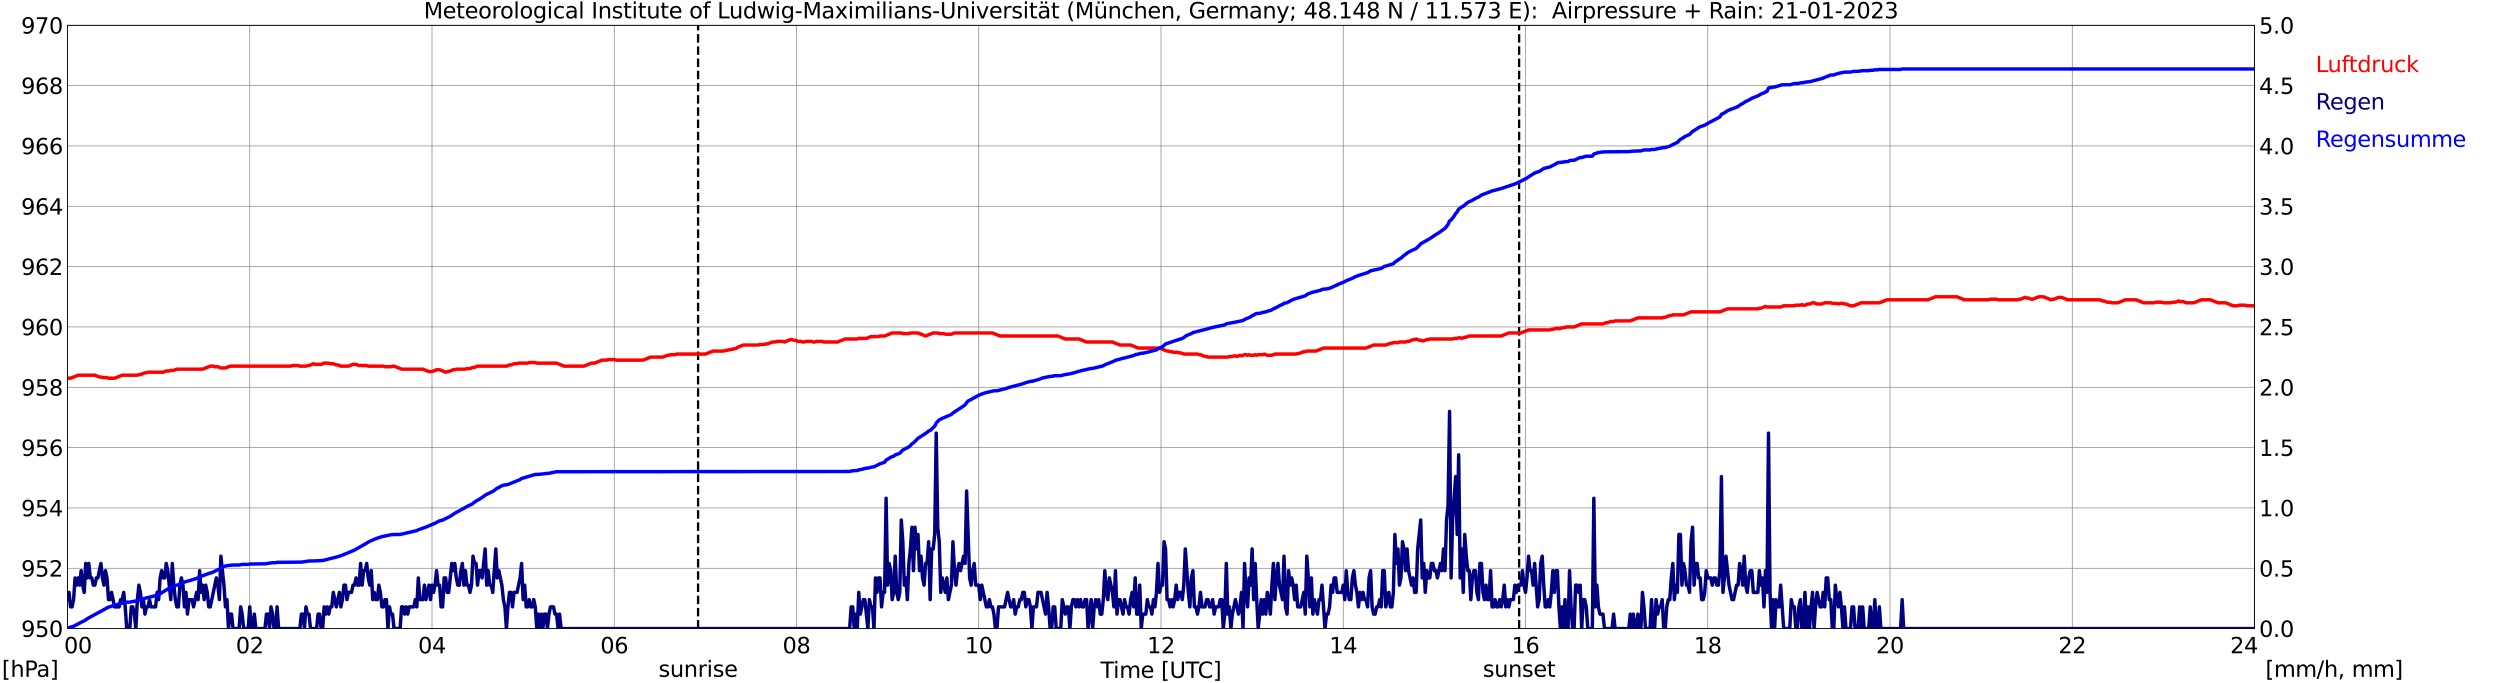 <?xml version="1.0" encoding="utf-8" standalone="no"?>
<!DOCTYPE svg PUBLIC "-//W3C//DTD SVG 1.1//EN"
  "http://www.w3.org/Graphics/SVG/1.1/DTD/svg11.dtd">
<svg xmlns:xlink="http://www.w3.org/1999/xlink" width="1085.4pt" height="296.64pt" viewBox="0 0 1085.4 296.64" xmlns="http://www.w3.org/2000/svg" version="1.1">
 <defs>
  <style type="text/css">*{stroke-linejoin: round; stroke-linecap: butt}</style>
 </defs>
 <g id="figure_1">
  <g id="patch_1">
   <path d="M 0 296.64 
L 1085.4 296.64 
L 1085.4 0 
L 0 0 
z
" style="fill: #ffffff"/>
  </g>
  <g id="axes_1">
   <g id="patch_2">
    <path d="M 29.306 272.909 
L 978.814 272.909 
L 978.814 10.976 
L 29.306 10.976 
z
" style="fill: #ffffff"/>
   </g>
   <g id="patch_3">
    <path d="M 978.814 272.909 
L 978.814 272.909 
L 978.814 10.976 
L 978.814 10.976 
z
" clip-path="url(#paa6482ed42)" style="fill: #d3d3d3; opacity: 0.25; stroke: #d3d3d3; stroke-linejoin: miter"/>
   </g>
   <g id="matplotlib.axis_1">
    <g id="xtick_1">
     <g id="line2d_1">
      <path d="M 29.306 272.909 
L 29.306 10.976 
" clip-path="url(#paa6482ed42)" style="fill: none; stroke: #808080; stroke-width: 0.3; stroke-linecap: square"/>
     </g>
     <g id="line2d_2"/>
     <g id="text_1">
      <!--    00 -->
      <g transform="translate(18.733 283.627) scale(0.095 -0.095)">
       <defs>
        <path id="DejaVuSans-20" transform="scale(0.016)"/>
        <path id="DejaVuSans-30" d="M 2034 4250 
Q 1547 4250 1301 3770 
Q 1056 3291 1056 2328 
Q 1056 1369 1301 889 
Q 1547 409 2034 409 
Q 2525 409 2770 889 
Q 3016 1369 3016 2328 
Q 3016 3291 2770 3770 
Q 2525 4250 2034 4250 
z
M 2034 4750 
Q 2819 4750 3233 4129 
Q 3647 3509 3647 2328 
Q 3647 1150 3233 529 
Q 2819 -91 2034 -91 
Q 1250 -91 836 529 
Q 422 1150 422 2328 
Q 422 3509 836 4129 
Q 1250 4750 2034 4750 
z
" transform="scale(0.016)"/>
       </defs>
       <use xlink:href="#DejaVuSans-20"/>
       <use xlink:href="#DejaVuSans-20" transform="translate(31.787 0)"/>
       <use xlink:href="#DejaVuSans-20" transform="translate(63.574 0)"/>
       <use xlink:href="#DejaVuSans-30" transform="translate(95.361 0)"/>
       <use xlink:href="#DejaVuSans-30" transform="translate(158.984 0)"/>
      </g>
     </g>
    </g>
    <g id="xtick_2">
     <g id="line2d_3">
      <path d="M 108.431 272.909 
L 108.431 10.976 
" clip-path="url(#paa6482ed42)" style="fill: none; stroke: #808080; stroke-width: 0.3; stroke-linecap: square"/>
     </g>
     <g id="line2d_4"/>
     <g id="text_2">
      <!-- 02 -->
      <g transform="translate(102.387 283.627) scale(0.095 -0.095)">
       <defs>
        <path id="DejaVuSans-32" d="M 1228 531 
L 3431 531 
L 3431 0 
L 469 0 
L 469 531 
Q 828 903 1448 1529 
Q 2069 2156 2228 2338 
Q 2531 2678 2651 2914 
Q 2772 3150 2772 3378 
Q 2772 3750 2511 3984 
Q 2250 4219 1831 4219 
Q 1534 4219 1204 4116 
Q 875 4013 500 3803 
L 500 4441 
Q 881 4594 1212 4672 
Q 1544 4750 1819 4750 
Q 2544 4750 2975 4387 
Q 3406 4025 3406 3419 
Q 3406 3131 3298 2873 
Q 3191 2616 2906 2266 
Q 2828 2175 2409 1742 
Q 1991 1309 1228 531 
z
" transform="scale(0.016)"/>
       </defs>
       <use xlink:href="#DejaVuSans-30"/>
       <use xlink:href="#DejaVuSans-32" transform="translate(63.623 0)"/>
      </g>
     </g>
    </g>
    <g id="xtick_3">
     <g id="line2d_5">
      <path d="M 187.557 272.909 
L 187.557 10.976 
" clip-path="url(#paa6482ed42)" style="fill: none; stroke: #808080; stroke-width: 0.3; stroke-linecap: square"/>
     </g>
     <g id="line2d_6"/>
     <g id="text_3">
      <!-- 04 -->
      <g transform="translate(181.513 283.627) scale(0.095 -0.095)">
       <defs>
        <path id="DejaVuSans-34" d="M 2419 4116 
L 825 1625 
L 2419 1625 
L 2419 4116 
z
M 2253 4666 
L 3047 4666 
L 3047 1625 
L 3713 1625 
L 3713 1100 
L 3047 1100 
L 3047 0 
L 2419 0 
L 2419 1100 
L 313 1100 
L 313 1709 
L 2253 4666 
z
" transform="scale(0.016)"/>
       </defs>
       <use xlink:href="#DejaVuSans-30"/>
       <use xlink:href="#DejaVuSans-34" transform="translate(63.623 0)"/>
      </g>
     </g>
    </g>
    <g id="xtick_4">
     <g id="line2d_7">
      <path d="M 266.683 272.909 
L 266.683 10.976 
" clip-path="url(#paa6482ed42)" style="fill: none; stroke: #808080; stroke-width: 0.3; stroke-linecap: square"/>
     </g>
     <g id="line2d_8"/>
     <g id="text_4">
      <!-- 06 -->
      <g transform="translate(260.638 283.627) scale(0.095 -0.095)">
       <defs>
        <path id="DejaVuSans-36" d="M 2113 2584 
Q 1688 2584 1439 2293 
Q 1191 2003 1191 1497 
Q 1191 994 1439 701 
Q 1688 409 2113 409 
Q 2538 409 2786 701 
Q 3034 994 3034 1497 
Q 3034 2003 2786 2293 
Q 2538 2584 2113 2584 
z
M 3366 4563 
L 3366 3988 
Q 3128 4100 2886 4159 
Q 2644 4219 2406 4219 
Q 1781 4219 1451 3797 
Q 1122 3375 1075 2522 
Q 1259 2794 1537 2939 
Q 1816 3084 2150 3084 
Q 2853 3084 3261 2657 
Q 3669 2231 3669 1497 
Q 3669 778 3244 343 
Q 2819 -91 2113 -91 
Q 1303 -91 875 529 
Q 447 1150 447 2328 
Q 447 3434 972 4092 
Q 1497 4750 2381 4750 
Q 2619 4750 2861 4703 
Q 3103 4656 3366 4563 
z
" transform="scale(0.016)"/>
       </defs>
       <use xlink:href="#DejaVuSans-30"/>
       <use xlink:href="#DejaVuSans-36" transform="translate(63.623 0)"/>
      </g>
     </g>
    </g>
    <g id="xtick_5">
     <g id="line2d_9">
      <path d="M 345.808 272.909 
L 345.808 10.976 
" clip-path="url(#paa6482ed42)" style="fill: none; stroke: #808080; stroke-width: 0.3; stroke-linecap: square"/>
     </g>
     <g id="line2d_10"/>
     <g id="text_5">
      <!-- 08 -->
      <g transform="translate(339.764 283.627) scale(0.095 -0.095)">
       <defs>
        <path id="DejaVuSans-38" d="M 2034 2216 
Q 1584 2216 1326 1975 
Q 1069 1734 1069 1313 
Q 1069 891 1326 650 
Q 1584 409 2034 409 
Q 2484 409 2743 651 
Q 3003 894 3003 1313 
Q 3003 1734 2745 1975 
Q 2488 2216 2034 2216 
z
M 1403 2484 
Q 997 2584 770 2862 
Q 544 3141 544 3541 
Q 544 4100 942 4425 
Q 1341 4750 2034 4750 
Q 2731 4750 3128 4425 
Q 3525 4100 3525 3541 
Q 3525 3141 3298 2862 
Q 3072 2584 2669 2484 
Q 3125 2378 3379 2068 
Q 3634 1759 3634 1313 
Q 3634 634 3220 271 
Q 2806 -91 2034 -91 
Q 1263 -91 848 271 
Q 434 634 434 1313 
Q 434 1759 690 2068 
Q 947 2378 1403 2484 
z
M 1172 3481 
Q 1172 3119 1398 2916 
Q 1625 2713 2034 2713 
Q 2441 2713 2670 2916 
Q 2900 3119 2900 3481 
Q 2900 3844 2670 4047 
Q 2441 4250 2034 4250 
Q 1625 4250 1398 4047 
Q 1172 3844 1172 3481 
z
" transform="scale(0.016)"/>
       </defs>
       <use xlink:href="#DejaVuSans-30"/>
       <use xlink:href="#DejaVuSans-38" transform="translate(63.623 0)"/>
      </g>
     </g>
    </g>
    <g id="xtick_6">
     <g id="line2d_11">
      <path d="M 424.934 272.909 
L 424.934 10.976 
" clip-path="url(#paa6482ed42)" style="fill: none; stroke: #808080; stroke-width: 0.3; stroke-linecap: square"/>
     </g>
     <g id="line2d_12"/>
     <g id="text_6">
      <!-- 10 -->
      <g transform="translate(418.89 283.627) scale(0.095 -0.095)">
       <defs>
        <path id="DejaVuSans-31" d="M 794 531 
L 1825 531 
L 1825 4091 
L 703 3866 
L 703 4441 
L 1819 4666 
L 2450 4666 
L 2450 531 
L 3481 531 
L 3481 0 
L 794 0 
L 794 531 
z
" transform="scale(0.016)"/>
       </defs>
       <use xlink:href="#DejaVuSans-31"/>
       <use xlink:href="#DejaVuSans-30" transform="translate(63.623 0)"/>
      </g>
     </g>
    </g>
    <g id="xtick_7">
     <g id="line2d_13">
      <path d="M 504.06 272.909 
L 504.06 10.976 
" clip-path="url(#paa6482ed42)" style="fill: none; stroke: #808080; stroke-width: 0.3; stroke-linecap: square"/>
     </g>
     <g id="line2d_14"/>
     <g id="text_7">
      <!-- 12 -->
      <g transform="translate(498.015 283.627) scale(0.095 -0.095)">
       <use xlink:href="#DejaVuSans-31"/>
       <use xlink:href="#DejaVuSans-32" transform="translate(63.623 0)"/>
      </g>
     </g>
    </g>
    <g id="xtick_8">
     <g id="line2d_15">
      <path d="M 583.185 272.909 
L 583.185 10.976 
" clip-path="url(#paa6482ed42)" style="fill: none; stroke: #808080; stroke-width: 0.3; stroke-linecap: square"/>
     </g>
     <g id="line2d_16"/>
     <g id="text_8">
      <!-- 14 -->
      <g transform="translate(577.141 283.627) scale(0.095 -0.095)">
       <use xlink:href="#DejaVuSans-31"/>
       <use xlink:href="#DejaVuSans-34" transform="translate(63.623 0)"/>
      </g>
     </g>
    </g>
    <g id="xtick_9">
     <g id="line2d_17">
      <path d="M 662.311 272.909 
L 662.311 10.976 
" clip-path="url(#paa6482ed42)" style="fill: none; stroke: #808080; stroke-width: 0.3; stroke-linecap: square"/>
     </g>
     <g id="line2d_18"/>
     <g id="text_9">
      <!-- 16 -->
      <g transform="translate(656.267 283.627) scale(0.095 -0.095)">
       <use xlink:href="#DejaVuSans-31"/>
       <use xlink:href="#DejaVuSans-36" transform="translate(63.623 0)"/>
      </g>
     </g>
    </g>
    <g id="xtick_10">
     <g id="line2d_19">
      <path d="M 741.437 272.909 
L 741.437 10.976 
" clip-path="url(#paa6482ed42)" style="fill: none; stroke: #808080; stroke-width: 0.3; stroke-linecap: square"/>
     </g>
     <g id="line2d_20"/>
     <g id="text_10">
      <!-- 18 -->
      <g transform="translate(735.392 283.627) scale(0.095 -0.095)">
       <use xlink:href="#DejaVuSans-31"/>
       <use xlink:href="#DejaVuSans-38" transform="translate(63.623 0)"/>
      </g>
     </g>
    </g>
    <g id="xtick_11">
     <g id="line2d_21">
      <path d="M 820.562 272.909 
L 820.562 10.976 
" clip-path="url(#paa6482ed42)" style="fill: none; stroke: #808080; stroke-width: 0.3; stroke-linecap: square"/>
     </g>
     <g id="line2d_22"/>
     <g id="text_11">
      <!-- 20 -->
      <g transform="translate(814.518 283.627) scale(0.095 -0.095)">
       <use xlink:href="#DejaVuSans-32"/>
       <use xlink:href="#DejaVuSans-30" transform="translate(63.623 0)"/>
      </g>
     </g>
    </g>
    <g id="xtick_12">
     <g id="line2d_23">
      <path d="M 899.688 272.909 
L 899.688 10.976 
" clip-path="url(#paa6482ed42)" style="fill: none; stroke: #808080; stroke-width: 0.3; stroke-linecap: square"/>
     </g>
     <g id="line2d_24"/>
     <g id="text_12">
      <!-- 22 -->
      <g transform="translate(893.644 283.627) scale(0.095 -0.095)">
       <use xlink:href="#DejaVuSans-32"/>
       <use xlink:href="#DejaVuSans-32" transform="translate(63.623 0)"/>
      </g>
     </g>
    </g>
    <g id="xtick_13">
     <g id="line2d_25">
      <path d="M 978.814 272.909 
L 978.814 10.976 
" clip-path="url(#paa6482ed42)" style="fill: none; stroke: #808080; stroke-width: 0.3; stroke-linecap: square"/>
     </g>
     <g id="line2d_26"/>
     <g id="text_13">
      <!-- 24    -->
      <g transform="translate(968.241 283.627) scale(0.095 -0.095)">
       <use xlink:href="#DejaVuSans-32"/>
       <use xlink:href="#DejaVuSans-34" transform="translate(63.623 0)"/>
       <use xlink:href="#DejaVuSans-20" transform="translate(127.246 0)"/>
       <use xlink:href="#DejaVuSans-20" transform="translate(159.033 0)"/>
       <use xlink:href="#DejaVuSans-20" transform="translate(190.82 0)"/>
      </g>
     </g>
    </g>
    <g id="text_14">
     <!-- Time [UTC] -->
     <g transform="translate(477.806 294.322) scale(0.095 -0.095)">
      <defs>
       <path id="DejaVuSans-54" d="M -19 4666 
L 3928 4666 
L 3928 4134 
L 2272 4134 
L 2272 0 
L 1638 0 
L 1638 4134 
L -19 4134 
L -19 4666 
z
" transform="scale(0.016)"/>
       <path id="DejaVuSans-69" d="M 603 3500 
L 1178 3500 
L 1178 0 
L 603 0 
L 603 3500 
z
M 603 4863 
L 1178 4863 
L 1178 4134 
L 603 4134 
L 603 4863 
z
" transform="scale(0.016)"/>
       <path id="DejaVuSans-6d" d="M 3328 2828 
Q 3544 3216 3844 3400 
Q 4144 3584 4550 3584 
Q 5097 3584 5394 3201 
Q 5691 2819 5691 2113 
L 5691 0 
L 5113 0 
L 5113 2094 
Q 5113 2597 4934 2840 
Q 4756 3084 4391 3084 
Q 3944 3084 3684 2787 
Q 3425 2491 3425 1978 
L 3425 0 
L 2847 0 
L 2847 2094 
Q 2847 2600 2669 2842 
Q 2491 3084 2119 3084 
Q 1678 3084 1418 2786 
Q 1159 2488 1159 1978 
L 1159 0 
L 581 0 
L 581 3500 
L 1159 3500 
L 1159 2956 
Q 1356 3278 1631 3431 
Q 1906 3584 2284 3584 
Q 2666 3584 2933 3390 
Q 3200 3197 3328 2828 
z
" transform="scale(0.016)"/>
       <path id="DejaVuSans-65" d="M 3597 1894 
L 3597 1613 
L 953 1613 
Q 991 1019 1311 708 
Q 1631 397 2203 397 
Q 2534 397 2845 478 
Q 3156 559 3463 722 
L 3463 178 
Q 3153 47 2828 -22 
Q 2503 -91 2169 -91 
Q 1331 -91 842 396 
Q 353 884 353 1716 
Q 353 2575 817 3079 
Q 1281 3584 2069 3584 
Q 2775 3584 3186 3129 
Q 3597 2675 3597 1894 
z
M 3022 2063 
Q 3016 2534 2758 2815 
Q 2500 3097 2075 3097 
Q 1594 3097 1305 2825 
Q 1016 2553 972 2059 
L 3022 2063 
z
" transform="scale(0.016)"/>
       <path id="DejaVuSans-5b" d="M 550 4863 
L 1875 4863 
L 1875 4416 
L 1125 4416 
L 1125 -397 
L 1875 -397 
L 1875 -844 
L 550 -844 
L 550 4863 
z
" transform="scale(0.016)"/>
       <path id="DejaVuSans-55" d="M 556 4666 
L 1191 4666 
L 1191 1831 
Q 1191 1081 1462 751 
Q 1734 422 2344 422 
Q 2950 422 3222 751 
Q 3494 1081 3494 1831 
L 3494 4666 
L 4128 4666 
L 4128 1753 
Q 4128 841 3676 375 
Q 3225 -91 2344 -91 
Q 1459 -91 1007 375 
Q 556 841 556 1753 
L 556 4666 
z
" transform="scale(0.016)"/>
       <path id="DejaVuSans-43" d="M 4122 4306 
L 4122 3641 
Q 3803 3938 3442 4084 
Q 3081 4231 2675 4231 
Q 1875 4231 1450 3742 
Q 1025 3253 1025 2328 
Q 1025 1406 1450 917 
Q 1875 428 2675 428 
Q 3081 428 3442 575 
Q 3803 722 4122 1019 
L 4122 359 
Q 3791 134 3420 21 
Q 3050 -91 2638 -91 
Q 1578 -91 968 557 
Q 359 1206 359 2328 
Q 359 3453 968 4101 
Q 1578 4750 2638 4750 
Q 3056 4750 3426 4639 
Q 3797 4528 4122 4306 
z
" transform="scale(0.016)"/>
       <path id="DejaVuSans-5d" d="M 1947 4863 
L 1947 -844 
L 622 -844 
L 622 -397 
L 1369 -397 
L 1369 4416 
L 622 4416 
L 622 4863 
L 1947 4863 
z
" transform="scale(0.016)"/>
      </defs>
      <use xlink:href="#DejaVuSans-54"/>
      <use xlink:href="#DejaVuSans-69" transform="translate(57.959 0)"/>
      <use xlink:href="#DejaVuSans-6d" transform="translate(85.742 0)"/>
      <use xlink:href="#DejaVuSans-65" transform="translate(183.154 0)"/>
      <use xlink:href="#DejaVuSans-20" transform="translate(244.678 0)"/>
      <use xlink:href="#DejaVuSans-5b" transform="translate(276.465 0)"/>
      <use xlink:href="#DejaVuSans-55" transform="translate(315.479 0)"/>
      <use xlink:href="#DejaVuSans-54" transform="translate(388.672 0)"/>
      <use xlink:href="#DejaVuSans-43" transform="translate(443.881 0)"/>
      <use xlink:href="#DejaVuSans-5d" transform="translate(513.705 0)"/>
     </g>
    </g>
   </g>
   <g id="matplotlib.axis_2">
    <g id="ytick_1">
     <g id="line2d_27">
      <path d="M 29.306 272.909 
L 978.814 272.909 
" clip-path="url(#paa6482ed42)" style="fill: none; stroke: #808080; stroke-width: 0.3; stroke-linecap: square"/>
     </g>
     <g id="line2d_28"/>
     <g id="text_15">
      <!-- 950 -->
      <g transform="translate(9.173 276.518) scale(0.095 -0.095)">
       <defs>
        <path id="DejaVuSans-39" d="M 703 97 
L 703 672 
Q 941 559 1184 500 
Q 1428 441 1663 441 
Q 2288 441 2617 861 
Q 2947 1281 2994 2138 
Q 2813 1869 2534 1725 
Q 2256 1581 1919 1581 
Q 1219 1581 811 2004 
Q 403 2428 403 3163 
Q 403 3881 828 4315 
Q 1253 4750 1959 4750 
Q 2769 4750 3195 4129 
Q 3622 3509 3622 2328 
Q 3622 1225 3098 567 
Q 2575 -91 1691 -91 
Q 1453 -91 1209 -44 
Q 966 3 703 97 
z
M 1959 2075 
Q 2384 2075 2632 2365 
Q 2881 2656 2881 3163 
Q 2881 3666 2632 3958 
Q 2384 4250 1959 4250 
Q 1534 4250 1286 3958 
Q 1038 3666 1038 3163 
Q 1038 2656 1286 2365 
Q 1534 2075 1959 2075 
z
" transform="scale(0.016)"/>
        <path id="DejaVuSans-35" d="M 691 4666 
L 3169 4666 
L 3169 4134 
L 1269 4134 
L 1269 2991 
Q 1406 3038 1543 3061 
Q 1681 3084 1819 3084 
Q 2600 3084 3056 2656 
Q 3513 2228 3513 1497 
Q 3513 744 3044 326 
Q 2575 -91 1722 -91 
Q 1428 -91 1123 -41 
Q 819 9 494 109 
L 494 744 
Q 775 591 1075 516 
Q 1375 441 1709 441 
Q 2250 441 2565 725 
Q 2881 1009 2881 1497 
Q 2881 1984 2565 2268 
Q 2250 2553 1709 2553 
Q 1456 2553 1204 2497 
Q 953 2441 691 2322 
L 691 4666 
z
" transform="scale(0.016)"/>
       </defs>
       <use xlink:href="#DejaVuSans-39"/>
       <use xlink:href="#DejaVuSans-35" transform="translate(63.623 0)"/>
       <use xlink:href="#DejaVuSans-30" transform="translate(127.246 0)"/>
      </g>
     </g>
    </g>
    <g id="ytick_2">
     <g id="line2d_29">
      <path d="M 29.306 246.715 
L 978.814 246.715 
" clip-path="url(#paa6482ed42)" style="fill: none; stroke: #808080; stroke-width: 0.3; stroke-linecap: square"/>
     </g>
     <g id="line2d_30"/>
     <g id="text_16">
      <!-- 952 -->
      <g transform="translate(9.173 250.325) scale(0.095 -0.095)">
       <use xlink:href="#DejaVuSans-39"/>
       <use xlink:href="#DejaVuSans-35" transform="translate(63.623 0)"/>
       <use xlink:href="#DejaVuSans-32" transform="translate(127.246 0)"/>
      </g>
     </g>
    </g>
    <g id="ytick_3">
     <g id="line2d_31">
      <path d="M 29.306 220.522 
L 978.814 220.522 
" clip-path="url(#paa6482ed42)" style="fill: none; stroke: #808080; stroke-width: 0.3; stroke-linecap: square"/>
     </g>
     <g id="line2d_32"/>
     <g id="text_17">
      <!-- 954 -->
      <g transform="translate(9.173 224.131) scale(0.095 -0.095)">
       <use xlink:href="#DejaVuSans-39"/>
       <use xlink:href="#DejaVuSans-35" transform="translate(63.623 0)"/>
       <use xlink:href="#DejaVuSans-34" transform="translate(127.246 0)"/>
      </g>
     </g>
    </g>
    <g id="ytick_4">
     <g id="line2d_33">
      <path d="M 29.306 194.329 
L 978.814 194.329 
" clip-path="url(#paa6482ed42)" style="fill: none; stroke: #808080; stroke-width: 0.3; stroke-linecap: square"/>
     </g>
     <g id="line2d_34"/>
     <g id="text_18">
      <!-- 956 -->
      <g transform="translate(9.173 197.938) scale(0.095 -0.095)">
       <use xlink:href="#DejaVuSans-39"/>
       <use xlink:href="#DejaVuSans-35" transform="translate(63.623 0)"/>
       <use xlink:href="#DejaVuSans-36" transform="translate(127.246 0)"/>
      </g>
     </g>
    </g>
    <g id="ytick_5">
     <g id="line2d_35">
      <path d="M 29.306 168.136 
L 978.814 168.136 
" clip-path="url(#paa6482ed42)" style="fill: none; stroke: #808080; stroke-width: 0.3; stroke-linecap: square"/>
     </g>
     <g id="line2d_36"/>
     <g id="text_19">
      <!-- 958 -->
      <g transform="translate(9.173 171.745) scale(0.095 -0.095)">
       <use xlink:href="#DejaVuSans-39"/>
       <use xlink:href="#DejaVuSans-35" transform="translate(63.623 0)"/>
       <use xlink:href="#DejaVuSans-38" transform="translate(127.246 0)"/>
      </g>
     </g>
    </g>
    <g id="ytick_6">
     <g id="line2d_37">
      <path d="M 29.306 141.942 
L 978.814 141.942 
" clip-path="url(#paa6482ed42)" style="fill: none; stroke: #808080; stroke-width: 0.3; stroke-linecap: square"/>
     </g>
     <g id="line2d_38"/>
     <g id="text_20">
      <!-- 960 -->
      <g transform="translate(9.173 145.551) scale(0.095 -0.095)">
       <use xlink:href="#DejaVuSans-39"/>
       <use xlink:href="#DejaVuSans-36" transform="translate(63.623 0)"/>
       <use xlink:href="#DejaVuSans-30" transform="translate(127.246 0)"/>
      </g>
     </g>
    </g>
    <g id="ytick_7">
     <g id="line2d_39">
      <path d="M 29.306 115.749 
L 978.814 115.749 
" clip-path="url(#paa6482ed42)" style="fill: none; stroke: #808080; stroke-width: 0.3; stroke-linecap: square"/>
     </g>
     <g id="line2d_40"/>
     <g id="text_21">
      <!-- 962 -->
      <g transform="translate(9.173 119.358) scale(0.095 -0.095)">
       <use xlink:href="#DejaVuSans-39"/>
       <use xlink:href="#DejaVuSans-36" transform="translate(63.623 0)"/>
       <use xlink:href="#DejaVuSans-32" transform="translate(127.246 0)"/>
      </g>
     </g>
    </g>
    <g id="ytick_8">
     <g id="line2d_41">
      <path d="M 29.306 89.556 
L 978.814 89.556 
" clip-path="url(#paa6482ed42)" style="fill: none; stroke: #808080; stroke-width: 0.3; stroke-linecap: square"/>
     </g>
     <g id="line2d_42"/>
     <g id="text_22">
      <!-- 964 -->
      <g transform="translate(9.173 93.165) scale(0.095 -0.095)">
       <use xlink:href="#DejaVuSans-39"/>
       <use xlink:href="#DejaVuSans-36" transform="translate(63.623 0)"/>
       <use xlink:href="#DejaVuSans-34" transform="translate(127.246 0)"/>
      </g>
     </g>
    </g>
    <g id="ytick_9">
     <g id="line2d_43">
      <path d="M 29.306 63.362 
L 978.814 63.362 
" clip-path="url(#paa6482ed42)" style="fill: none; stroke: #808080; stroke-width: 0.3; stroke-linecap: square"/>
     </g>
     <g id="line2d_44"/>
     <g id="text_23">
      <!-- 966 -->
      <g transform="translate(9.173 66.972) scale(0.095 -0.095)">
       <use xlink:href="#DejaVuSans-39"/>
       <use xlink:href="#DejaVuSans-36" transform="translate(63.623 0)"/>
       <use xlink:href="#DejaVuSans-36" transform="translate(127.246 0)"/>
      </g>
     </g>
    </g>
    <g id="ytick_10">
     <g id="line2d_45">
      <path d="M 29.306 37.169 
L 978.814 37.169 
" clip-path="url(#paa6482ed42)" style="fill: none; stroke: #808080; stroke-width: 0.3; stroke-linecap: square"/>
     </g>
     <g id="line2d_46"/>
     <g id="text_24">
      <!-- 968 -->
      <g transform="translate(9.173 40.778) scale(0.095 -0.095)">
       <use xlink:href="#DejaVuSans-39"/>
       <use xlink:href="#DejaVuSans-36" transform="translate(63.623 0)"/>
       <use xlink:href="#DejaVuSans-38" transform="translate(127.246 0)"/>
      </g>
     </g>
    </g>
    <g id="ytick_11">
     <g id="line2d_47">
      <path d="M 29.306 10.976 
L 978.814 10.976 
" clip-path="url(#paa6482ed42)" style="fill: none; stroke: #808080; stroke-width: 0.3; stroke-linecap: square"/>
     </g>
     <g id="line2d_48"/>
     <g id="text_25">
      <!-- 970 -->
      <g transform="translate(9.173 14.585) scale(0.095 -0.095)">
       <defs>
        <path id="DejaVuSans-37" d="M 525 4666 
L 3525 4666 
L 3525 4397 
L 1831 0 
L 1172 0 
L 2766 4134 
L 525 4134 
L 525 4666 
z
" transform="scale(0.016)"/>
       </defs>
       <use xlink:href="#DejaVuSans-39"/>
       <use xlink:href="#DejaVuSans-37" transform="translate(63.623 0)"/>
       <use xlink:href="#DejaVuSans-30" transform="translate(127.246 0)"/>
      </g>
     </g>
    </g>
   </g>
   <g id="line2d_49">
    <path d="M 303.081 272.909 
L 303.081 10.976 
" clip-path="url(#paa6482ed42)" style="fill: none; stroke-dasharray: 3.7,1.6; stroke-dashoffset: 0; stroke: #000000"/>
   </g>
   <g id="line2d_50">
    <path d="M 659.542 272.909 
L 659.542 10.976 
" clip-path="url(#paa6482ed42)" style="fill: none; stroke-dasharray: 3.7,1.6; stroke-dashoffset: 0; stroke: #000000"/>
   </g>
   <g id="line2d_51">
    <path d="M 29.306 164.207 
L 30.625 164.207 
L 33.921 162.897 
L 41.175 162.897 
L 43.153 163.683 
L 43.812 163.683 
L 44.472 163.945 
L 46.45 163.945 
L 47.109 164.207 
L 49.747 164.207 
L 53.043 162.897 
L 59.637 162.897 
L 60.297 162.635 
L 60.956 162.635 
L 62.934 161.849 
L 63.594 161.849 
L 64.253 161.587 
L 70.847 161.587 
L 72.166 161.063 
L 73.484 161.063 
L 74.144 160.801 
L 75.462 160.801 
L 76.781 160.278 
L 87.991 160.278 
L 91.288 158.968 
L 92.606 158.968 
L 93.266 159.23 
L 94.584 159.23 
L 95.903 159.754 
L 97.881 159.754 
L 99.86 158.968 
L 126.235 158.968 
L 126.894 158.706 
L 129.532 158.706 
L 130.191 158.968 
L 132.829 158.968 
L 133.488 158.706 
L 134.147 158.706 
L 136.125 157.92 
L 136.785 158.182 
L 139.422 158.182 
L 140.741 157.658 
L 142.719 157.658 
L 143.379 157.92 
L 144.697 157.92 
L 146.016 158.444 
L 146.676 158.444 
L 147.994 158.968 
L 151.291 158.968 
L 153.269 158.182 
L 154.588 158.182 
L 155.907 158.706 
L 159.204 158.706 
L 159.863 158.968 
L 166.457 158.968 
L 167.116 159.23 
L 169.754 159.23 
L 170.413 158.968 
L 171.073 158.968 
L 174.37 160.278 
L 183.601 160.278 
L 186.238 161.325 
L 187.557 161.325 
L 189.535 160.539 
L 190.854 160.539 
L 193.492 161.587 
L 194.151 161.325 
L 194.81 161.325 
L 196.788 160.539 
L 197.448 160.539 
L 198.107 160.278 
L 202.063 160.278 
L 202.723 160.016 
L 204.042 160.016 
L 205.36 159.492 
L 206.02 159.492 
L 207.339 158.968 
L 219.867 158.968 
L 221.186 158.444 
L 221.845 158.444 
L 223.164 157.92 
L 224.482 157.92 
L 225.142 157.658 
L 229.098 157.658 
L 229.757 157.396 
L 232.395 157.396 
L 233.054 157.658 
L 241.626 157.658 
L 244.923 158.968 
L 253.495 158.968 
L 256.792 157.658 
L 258.111 157.658 
L 261.408 156.349 
L 263.386 156.349 
L 264.045 156.087 
L 266.683 156.087 
L 267.342 156.349 
L 279.211 156.349 
L 282.508 155.039 
L 287.783 155.039 
L 289.761 154.253 
L 290.42 154.253 
L 291.08 153.991 
L 293.058 153.991 
L 293.717 153.729 
L 306.246 153.729 
L 309.543 152.42 
L 314.158 152.42 
L 314.818 152.158 
L 315.477 152.158 
L 316.136 151.896 
L 316.796 151.896 
L 317.455 151.634 
L 318.114 151.634 
L 318.774 151.372 
L 319.433 151.372 
L 320.093 150.848 
L 322.73 149.8 
L 329.324 149.8 
L 329.983 149.538 
L 331.961 149.538 
L 332.621 149.276 
L 333.28 149.276 
L 335.258 148.491 
L 336.577 148.491 
L 337.236 148.229 
L 339.874 148.229 
L 340.533 148.491 
L 343.171 147.443 
L 343.83 147.443 
L 344.49 147.705 
L 345.149 147.705 
L 346.468 148.229 
L 347.787 148.229 
L 348.446 148.491 
L 349.105 148.491 
L 349.765 148.229 
L 352.402 148.229 
L 353.062 148.491 
L 353.721 148.491 
L 354.38 148.229 
L 357.018 148.229 
L 357.677 148.491 
L 363.612 148.491 
L 366.909 147.181 
L 372.184 147.181 
L 372.843 146.919 
L 376.14 146.919 
L 378.118 146.133 
L 381.415 146.133 
L 382.074 145.871 
L 384.053 145.871 
L 387.349 144.562 
L 391.306 144.562 
L 391.965 144.824 
L 394.603 144.824 
L 395.262 144.562 
L 398.559 144.562 
L 401.856 145.871 
L 405.153 144.562 
L 407.131 144.562 
L 407.79 144.824 
L 409.768 144.824 
L 410.428 145.085 
L 413.065 145.085 
L 414.384 144.562 
L 430.869 144.562 
L 434.165 145.871 
L 459.222 145.871 
L 462.519 147.181 
L 468.453 147.181 
L 471.75 148.491 
L 482.96 148.491 
L 486.256 149.8 
L 490.872 149.8 
L 494.169 151.11 
L 503.4 151.11 
L 506.697 152.42 
L 507.357 152.42 
L 508.016 152.681 
L 508.675 152.681 
L 509.335 152.943 
L 511.313 152.943 
L 511.972 153.205 
L 512.632 153.205 
L 513.95 153.729 
L 519.885 153.729 
L 520.544 153.991 
L 521.204 153.991 
L 523.182 154.777 
L 523.841 154.777 
L 524.501 155.039 
L 533.073 155.039 
L 533.732 154.777 
L 535.051 154.777 
L 535.71 154.515 
L 536.369 154.515 
L 537.029 154.777 
L 538.348 154.253 
L 539.007 154.515 
L 540.326 153.991 
L 540.985 153.991 
L 541.644 154.253 
L 542.304 153.991 
L 542.963 154.253 
L 544.282 154.253 
L 544.941 153.991 
L 545.601 154.253 
L 546.26 153.991 
L 548.238 153.991 
L 548.898 153.729 
L 550.216 154.253 
L 552.195 154.253 
L 553.513 153.729 
L 562.745 153.729 
L 563.404 153.467 
L 564.063 153.467 
L 566.042 152.681 
L 566.701 152.681 
L 567.36 152.42 
L 571.317 152.42 
L 574.613 151.11 
L 593.076 151.11 
L 596.373 149.8 
L 601.648 149.8 
L 603.626 149.014 
L 604.286 149.014 
L 604.945 148.753 
L 606.923 148.753 
L 607.582 148.491 
L 610.22 148.491 
L 610.879 148.229 
L 611.539 148.229 
L 613.517 147.443 
L 614.176 147.443 
L 614.836 147.181 
L 616.154 147.705 
L 616.814 147.705 
L 617.473 147.967 
L 618.133 147.967 
L 619.451 147.443 
L 620.111 147.443 
L 620.77 147.181 
L 630.661 147.181 
L 631.32 146.919 
L 632.639 146.919 
L 633.298 146.657 
L 633.958 146.657 
L 634.617 146.919 
L 635.936 146.395 
L 636.595 146.395 
L 637.914 145.871 
L 651.761 145.871 
L 655.058 144.562 
L 660.333 144.562 
L 663.63 143.252 
L 672.861 143.252 
L 673.521 142.99 
L 674.18 142.99 
L 674.839 142.728 
L 675.499 142.728 
L 676.158 142.466 
L 676.817 142.728 
L 677.477 142.466 
L 678.136 142.466 
L 678.796 142.204 
L 679.455 142.204 
L 680.114 141.942 
L 683.411 141.942 
L 686.708 140.633 
L 695.939 140.633 
L 697.258 140.109 
L 697.918 140.109 
L 699.236 139.585 
L 700.555 139.585 
L 701.215 139.323 
L 707.808 139.323 
L 711.105 138.013 
L 721.655 138.013 
L 722.315 137.751 
L 722.974 137.751 
L 724.952 136.966 
L 725.612 136.966 
L 726.271 136.704 
L 730.887 136.704 
L 734.184 135.394 
L 746.712 135.394 
L 750.009 134.084 
L 763.196 134.084 
L 763.856 133.822 
L 764.515 133.822 
L 766.493 133.037 
L 767.153 133.298 
L 773.087 133.298 
L 774.406 132.775 
L 779.021 132.775 
L 779.681 132.513 
L 781.659 132.513 
L 782.318 132.251 
L 782.978 132.513 
L 783.637 132.513 
L 784.956 131.989 
L 785.615 131.989 
L 786.934 131.465 
L 787.593 131.465 
L 788.912 131.989 
L 790.89 131.989 
L 792.209 131.465 
L 794.847 131.465 
L 795.506 131.727 
L 797.484 131.727 
L 798.143 131.989 
L 798.803 131.727 
L 800.122 131.727 
L 800.781 131.989 
L 801.44 131.989 
L 803.419 132.775 
L 804.737 132.775 
L 808.034 131.465 
L 815.947 131.465 
L 819.244 130.155 
L 837.047 130.155 
L 840.344 128.846 
L 849.575 128.846 
L 852.872 130.155 
L 863.422 130.155 
L 864.082 129.893 
L 866.719 129.893 
L 867.378 130.155 
L 875.95 130.155 
L 876.61 129.893 
L 877.269 129.893 
L 879.247 129.108 
L 879.907 129.369 
L 880.566 129.369 
L 881.885 129.893 
L 882.544 129.893 
L 885.182 128.846 
L 887.16 128.846 
L 890.457 130.155 
L 891.116 129.893 
L 891.775 129.893 
L 893.754 129.108 
L 895.072 129.108 
L 897.71 130.155 
L 911.557 130.155 
L 912.876 130.679 
L 913.535 130.679 
L 914.854 131.203 
L 916.173 131.203 
L 916.832 131.465 
L 919.469 131.465 
L 922.766 130.155 
L 927.382 130.155 
L 930.679 131.465 
L 935.295 131.465 
L 935.954 131.203 
L 938.592 131.203 
L 939.251 131.465 
L 942.548 131.465 
L 943.207 131.203 
L 944.526 131.203 
L 945.845 130.679 
L 946.504 130.941 
L 947.823 130.941 
L 949.142 131.465 
L 952.438 131.465 
L 955.735 130.155 
L 959.692 130.155 
L 962.989 131.465 
L 966.285 131.465 
L 969.582 132.775 
L 971.561 132.775 
L 972.22 132.513 
L 974.857 132.513 
L 975.517 132.775 
L 978.154 132.775 
L 978.154 132.775 
" clip-path="url(#paa6482ed42)" style="fill: none; stroke: #ff0000; stroke-width: 1.5; stroke-linecap: square"/>
   </g>
   <g id="patch_4">
    <path d="M 29.306 272.909 
L 29.306 10.976 
" style="fill: none; stroke: #000000; stroke-width: 0.3; stroke-linejoin: miter; stroke-linecap: square"/>
   </g>
   <g id="patch_5">
    <path d="M 978.814 272.909 
L 978.814 10.976 
" style="fill: none; stroke: #000000; stroke-width: 0.3; stroke-linejoin: miter; stroke-linecap: square"/>
   </g>
   <g id="patch_6">
    <path d="M 29.306 272.909 
L 978.814 272.909 
" style="fill: none; stroke: #000000; stroke-width: 0.3; stroke-linejoin: miter; stroke-linecap: square"/>
   </g>
   <g id="patch_7">
    <path d="M 29.306 10.976 
L 978.814 10.976 
" style="fill: none; stroke: #000000; stroke-width: 0.3; stroke-linejoin: miter; stroke-linecap: square"/>
   </g>
   <g id="text_26">
    <!-- sunrise -->
    <g transform="translate(285.916 293.863) scale(0.095 -0.095)">
     <defs>
      <path id="DejaVuSans-73" d="M 2834 3397 
L 2834 2853 
Q 2591 2978 2328 3040 
Q 2066 3103 1784 3103 
Q 1356 3103 1142 2972 
Q 928 2841 928 2578 
Q 928 2378 1081 2264 
Q 1234 2150 1697 2047 
L 1894 2003 
Q 2506 1872 2764 1633 
Q 3022 1394 3022 966 
Q 3022 478 2636 193 
Q 2250 -91 1575 -91 
Q 1294 -91 989 -36 
Q 684 19 347 128 
L 347 722 
Q 666 556 975 473 
Q 1284 391 1588 391 
Q 1994 391 2212 530 
Q 2431 669 2431 922 
Q 2431 1156 2273 1281 
Q 2116 1406 1581 1522 
L 1381 1569 
Q 847 1681 609 1914 
Q 372 2147 372 2553 
Q 372 3047 722 3315 
Q 1072 3584 1716 3584 
Q 2034 3584 2315 3537 
Q 2597 3491 2834 3397 
z
" transform="scale(0.016)"/>
      <path id="DejaVuSans-75" d="M 544 1381 
L 544 3500 
L 1119 3500 
L 1119 1403 
Q 1119 906 1312 657 
Q 1506 409 1894 409 
Q 2359 409 2629 706 
Q 2900 1003 2900 1516 
L 2900 3500 
L 3475 3500 
L 3475 0 
L 2900 0 
L 2900 538 
Q 2691 219 2414 64 
Q 2138 -91 1772 -91 
Q 1169 -91 856 284 
Q 544 659 544 1381 
z
M 1991 3584 
L 1991 3584 
z
" transform="scale(0.016)"/>
      <path id="DejaVuSans-6e" d="M 3513 2113 
L 3513 0 
L 2938 0 
L 2938 2094 
Q 2938 2591 2744 2837 
Q 2550 3084 2163 3084 
Q 1697 3084 1428 2787 
Q 1159 2491 1159 1978 
L 1159 0 
L 581 0 
L 581 3500 
L 1159 3500 
L 1159 2956 
Q 1366 3272 1645 3428 
Q 1925 3584 2291 3584 
Q 2894 3584 3203 3211 
Q 3513 2838 3513 2113 
z
" transform="scale(0.016)"/>
      <path id="DejaVuSans-72" d="M 2631 2963 
Q 2534 3019 2420 3045 
Q 2306 3072 2169 3072 
Q 1681 3072 1420 2755 
Q 1159 2438 1159 1844 
L 1159 0 
L 581 0 
L 581 3500 
L 1159 3500 
L 1159 2956 
Q 1341 3275 1631 3429 
Q 1922 3584 2338 3584 
Q 2397 3584 2469 3576 
Q 2541 3569 2628 3553 
L 2631 2963 
z
" transform="scale(0.016)"/>
     </defs>
     <use xlink:href="#DejaVuSans-73"/>
     <use xlink:href="#DejaVuSans-75" transform="translate(52.1 0)"/>
     <use xlink:href="#DejaVuSans-6e" transform="translate(115.479 0)"/>
     <use xlink:href="#DejaVuSans-72" transform="translate(178.857 0)"/>
     <use xlink:href="#DejaVuSans-69" transform="translate(219.971 0)"/>
     <use xlink:href="#DejaVuSans-73" transform="translate(247.754 0)"/>
     <use xlink:href="#DejaVuSans-65" transform="translate(299.854 0)"/>
    </g>
   </g>
   <g id="text_27">
    <!-- sunset -->
    <g transform="translate(643.787 293.863) scale(0.095 -0.095)">
     <defs>
      <path id="DejaVuSans-74" d="M 1172 4494 
L 1172 3500 
L 2356 3500 
L 2356 3053 
L 1172 3053 
L 1172 1153 
Q 1172 725 1289 603 
Q 1406 481 1766 481 
L 2356 481 
L 2356 0 
L 1766 0 
Q 1100 0 847 248 
Q 594 497 594 1153 
L 594 3053 
L 172 3053 
L 172 3500 
L 594 3500 
L 594 4494 
L 1172 4494 
z
" transform="scale(0.016)"/>
     </defs>
     <use xlink:href="#DejaVuSans-73"/>
     <use xlink:href="#DejaVuSans-75" transform="translate(52.1 0)"/>
     <use xlink:href="#DejaVuSans-6e" transform="translate(115.479 0)"/>
     <use xlink:href="#DejaVuSans-73" transform="translate(178.857 0)"/>
     <use xlink:href="#DejaVuSans-65" transform="translate(230.957 0)"/>
     <use xlink:href="#DejaVuSans-74" transform="translate(292.48 0)"/>
    </g>
   </g>
   <g id="text_28">
    <!-- [hPa] -->
    <g transform="translate(0.821 293.863) scale(0.095 -0.095)">
     <defs>
      <path id="DejaVuSans-68" d="M 3513 2113 
L 3513 0 
L 2938 0 
L 2938 2094 
Q 2938 2591 2744 2837 
Q 2550 3084 2163 3084 
Q 1697 3084 1428 2787 
Q 1159 2491 1159 1978 
L 1159 0 
L 581 0 
L 581 4863 
L 1159 4863 
L 1159 2956 
Q 1366 3272 1645 3428 
Q 1925 3584 2291 3584 
Q 2894 3584 3203 3211 
Q 3513 2838 3513 2113 
z
" transform="scale(0.016)"/>
      <path id="DejaVuSans-50" d="M 1259 4147 
L 1259 2394 
L 2053 2394 
Q 2494 2394 2734 2622 
Q 2975 2850 2975 3272 
Q 2975 3691 2734 3919 
Q 2494 4147 2053 4147 
L 1259 4147 
z
M 628 4666 
L 2053 4666 
Q 2838 4666 3239 4311 
Q 3641 3956 3641 3272 
Q 3641 2581 3239 2228 
Q 2838 1875 2053 1875 
L 1259 1875 
L 1259 0 
L 628 0 
L 628 4666 
z
" transform="scale(0.016)"/>
      <path id="DejaVuSans-61" d="M 2194 1759 
Q 1497 1759 1228 1600 
Q 959 1441 959 1056 
Q 959 750 1161 570 
Q 1363 391 1709 391 
Q 2188 391 2477 730 
Q 2766 1069 2766 1631 
L 2766 1759 
L 2194 1759 
z
M 3341 1997 
L 3341 0 
L 2766 0 
L 2766 531 
Q 2569 213 2275 61 
Q 1981 -91 1556 -91 
Q 1019 -91 701 211 
Q 384 513 384 1019 
Q 384 1609 779 1909 
Q 1175 2209 1959 2209 
L 2766 2209 
L 2766 2266 
Q 2766 2663 2505 2880 
Q 2244 3097 1772 3097 
Q 1472 3097 1187 3025 
Q 903 2953 641 2809 
L 641 3341 
Q 956 3463 1253 3523 
Q 1550 3584 1831 3584 
Q 2591 3584 2966 3190 
Q 3341 2797 3341 1997 
z
" transform="scale(0.016)"/>
     </defs>
     <use xlink:href="#DejaVuSans-5b"/>
     <use xlink:href="#DejaVuSans-68" transform="translate(39.014 0)"/>
     <use xlink:href="#DejaVuSans-50" transform="translate(102.393 0)"/>
     <use xlink:href="#DejaVuSans-61" transform="translate(158.195 0)"/>
     <use xlink:href="#DejaVuSans-5d" transform="translate(219.475 0)"/>
    </g>
   </g>
   <g id="text_29">
    <!-- Luftdruck -->
    <g style="fill: #ff0000" transform="translate(1005.4 31.291) scale(0.095 -0.095)">
     <defs>
      <path id="DejaVuSans-4c" d="M 628 4666 
L 1259 4666 
L 1259 531 
L 3531 531 
L 3531 0 
L 628 0 
L 628 4666 
z
" transform="scale(0.016)"/>
      <path id="DejaVuSans-66" d="M 2375 4863 
L 2375 4384 
L 1825 4384 
Q 1516 4384 1395 4259 
Q 1275 4134 1275 3809 
L 1275 3500 
L 2222 3500 
L 2222 3053 
L 1275 3053 
L 1275 0 
L 697 0 
L 697 3053 
L 147 3053 
L 147 3500 
L 697 3500 
L 697 3744 
Q 697 4328 969 4595 
Q 1241 4863 1831 4863 
L 2375 4863 
z
" transform="scale(0.016)"/>
      <path id="DejaVuSans-64" d="M 2906 2969 
L 2906 4863 
L 3481 4863 
L 3481 0 
L 2906 0 
L 2906 525 
Q 2725 213 2448 61 
Q 2172 -91 1784 -91 
Q 1150 -91 751 415 
Q 353 922 353 1747 
Q 353 2572 751 3078 
Q 1150 3584 1784 3584 
Q 2172 3584 2448 3432 
Q 2725 3281 2906 2969 
z
M 947 1747 
Q 947 1113 1208 752 
Q 1469 391 1925 391 
Q 2381 391 2643 752 
Q 2906 1113 2906 1747 
Q 2906 2381 2643 2742 
Q 2381 3103 1925 3103 
Q 1469 3103 1208 2742 
Q 947 2381 947 1747 
z
" transform="scale(0.016)"/>
      <path id="DejaVuSans-63" d="M 3122 3366 
L 3122 2828 
Q 2878 2963 2633 3030 
Q 2388 3097 2138 3097 
Q 1578 3097 1268 2742 
Q 959 2388 959 1747 
Q 959 1106 1268 751 
Q 1578 397 2138 397 
Q 2388 397 2633 464 
Q 2878 531 3122 666 
L 3122 134 
Q 2881 22 2623 -34 
Q 2366 -91 2075 -91 
Q 1284 -91 818 406 
Q 353 903 353 1747 
Q 353 2603 823 3093 
Q 1294 3584 2113 3584 
Q 2378 3584 2631 3529 
Q 2884 3475 3122 3366 
z
" transform="scale(0.016)"/>
      <path id="DejaVuSans-6b" d="M 581 4863 
L 1159 4863 
L 1159 1991 
L 2875 3500 
L 3609 3500 
L 1753 1863 
L 3688 0 
L 2938 0 
L 1159 1709 
L 1159 0 
L 581 0 
L 581 4863 
z
" transform="scale(0.016)"/>
     </defs>
     <use xlink:href="#DejaVuSans-4c"/>
     <use xlink:href="#DejaVuSans-75" transform="translate(53.963 0)"/>
     <use xlink:href="#DejaVuSans-66" transform="translate(117.342 0)"/>
     <use xlink:href="#DejaVuSans-74" transform="translate(150.797 0)"/>
     <use xlink:href="#DejaVuSans-64" transform="translate(190.006 0)"/>
     <use xlink:href="#DejaVuSans-72" transform="translate(253.482 0)"/>
     <use xlink:href="#DejaVuSans-75" transform="translate(294.596 0)"/>
     <use xlink:href="#DejaVuSans-63" transform="translate(357.975 0)"/>
     <use xlink:href="#DejaVuSans-6b" transform="translate(412.955 0)"/>
    </g>
   </g>
   <g id="text_30">
    <!-- Regen -->
    <g style="fill: #000080" transform="translate(1005.4 47.531) scale(0.095 -0.095)">
     <defs>
      <path id="DejaVuSans-52" d="M 2841 2188 
Q 3044 2119 3236 1894 
Q 3428 1669 3622 1275 
L 4263 0 
L 3584 0 
L 2988 1197 
Q 2756 1666 2539 1819 
Q 2322 1972 1947 1972 
L 1259 1972 
L 1259 0 
L 628 0 
L 628 4666 
L 2053 4666 
Q 2853 4666 3247 4331 
Q 3641 3997 3641 3322 
Q 3641 2881 3436 2590 
Q 3231 2300 2841 2188 
z
M 1259 4147 
L 1259 2491 
L 2053 2491 
Q 2509 2491 2742 2702 
Q 2975 2913 2975 3322 
Q 2975 3731 2742 3939 
Q 2509 4147 2053 4147 
L 1259 4147 
z
" transform="scale(0.016)"/>
      <path id="DejaVuSans-67" d="M 2906 1791 
Q 2906 2416 2648 2759 
Q 2391 3103 1925 3103 
Q 1463 3103 1205 2759 
Q 947 2416 947 1791 
Q 947 1169 1205 825 
Q 1463 481 1925 481 
Q 2391 481 2648 825 
Q 2906 1169 2906 1791 
z
M 3481 434 
Q 3481 -459 3084 -895 
Q 2688 -1331 1869 -1331 
Q 1566 -1331 1297 -1286 
Q 1028 -1241 775 -1147 
L 775 -588 
Q 1028 -725 1275 -790 
Q 1522 -856 1778 -856 
Q 2344 -856 2625 -561 
Q 2906 -266 2906 331 
L 2906 616 
Q 2728 306 2450 153 
Q 2172 0 1784 0 
Q 1141 0 747 490 
Q 353 981 353 1791 
Q 353 2603 747 3093 
Q 1141 3584 1784 3584 
Q 2172 3584 2450 3431 
Q 2728 3278 2906 2969 
L 2906 3500 
L 3481 3500 
L 3481 434 
z
" transform="scale(0.016)"/>
     </defs>
     <use xlink:href="#DejaVuSans-52"/>
     <use xlink:href="#DejaVuSans-65" transform="translate(64.982 0)"/>
     <use xlink:href="#DejaVuSans-67" transform="translate(126.506 0)"/>
     <use xlink:href="#DejaVuSans-65" transform="translate(189.982 0)"/>
     <use xlink:href="#DejaVuSans-6e" transform="translate(251.506 0)"/>
    </g>
   </g>
   <g id="text_31">
    <!-- Regensumme -->
    <g style="fill: #0000ff" transform="translate(1005.4 63.771) scale(0.095 -0.095)">
     <use xlink:href="#DejaVuSans-52"/>
     <use xlink:href="#DejaVuSans-65" transform="translate(64.982 0)"/>
     <use xlink:href="#DejaVuSans-67" transform="translate(126.506 0)"/>
     <use xlink:href="#DejaVuSans-65" transform="translate(189.982 0)"/>
     <use xlink:href="#DejaVuSans-6e" transform="translate(251.506 0)"/>
     <use xlink:href="#DejaVuSans-73" transform="translate(314.885 0)"/>
     <use xlink:href="#DejaVuSans-75" transform="translate(366.984 0)"/>
     <use xlink:href="#DejaVuSans-6d" transform="translate(430.363 0)"/>
     <use xlink:href="#DejaVuSans-6d" transform="translate(527.775 0)"/>
     <use xlink:href="#DejaVuSans-65" transform="translate(625.188 0)"/>
    </g>
   </g>
   <g id="text_32">
    <!-- Meteorological Institute of Ludwig-Maximilians-Universität (München, Germany; 48.148 N / 11.573 E):  Airpressure + Rain: 21-01-2023 -->
    <g transform="translate(183.991 7.976) scale(0.095 -0.095)">
     <defs>
      <path id="DejaVuSans-4d" d="M 628 4666 
L 1569 4666 
L 2759 1491 
L 3956 4666 
L 4897 4666 
L 4897 0 
L 4281 0 
L 4281 4097 
L 3078 897 
L 2444 897 
L 1241 4097 
L 1241 0 
L 628 0 
L 628 4666 
z
" transform="scale(0.016)"/>
      <path id="DejaVuSans-6f" d="M 1959 3097 
Q 1497 3097 1228 2736 
Q 959 2375 959 1747 
Q 959 1119 1226 758 
Q 1494 397 1959 397 
Q 2419 397 2687 759 
Q 2956 1122 2956 1747 
Q 2956 2369 2687 2733 
Q 2419 3097 1959 3097 
z
M 1959 3584 
Q 2709 3584 3137 3096 
Q 3566 2609 3566 1747 
Q 3566 888 3137 398 
Q 2709 -91 1959 -91 
Q 1206 -91 779 398 
Q 353 888 353 1747 
Q 353 2609 779 3096 
Q 1206 3584 1959 3584 
z
" transform="scale(0.016)"/>
      <path id="DejaVuSans-6c" d="M 603 4863 
L 1178 4863 
L 1178 0 
L 603 0 
L 603 4863 
z
" transform="scale(0.016)"/>
      <path id="DejaVuSans-49" d="M 628 4666 
L 1259 4666 
L 1259 0 
L 628 0 
L 628 4666 
z
" transform="scale(0.016)"/>
      <path id="DejaVuSans-77" d="M 269 3500 
L 844 3500 
L 1563 769 
L 2278 3500 
L 2956 3500 
L 3675 769 
L 4391 3500 
L 4966 3500 
L 4050 0 
L 3372 0 
L 2619 2869 
L 1863 0 
L 1184 0 
L 269 3500 
z
" transform="scale(0.016)"/>
      <path id="DejaVuSans-2d" d="M 313 2009 
L 1997 2009 
L 1997 1497 
L 313 1497 
L 313 2009 
z
" transform="scale(0.016)"/>
      <path id="DejaVuSans-78" d="M 3513 3500 
L 2247 1797 
L 3578 0 
L 2900 0 
L 1881 1375 
L 863 0 
L 184 0 
L 1544 1831 
L 300 3500 
L 978 3500 
L 1906 2253 
L 2834 3500 
L 3513 3500 
z
" transform="scale(0.016)"/>
      <path id="DejaVuSans-76" d="M 191 3500 
L 800 3500 
L 1894 563 
L 2988 3500 
L 3597 3500 
L 2284 0 
L 1503 0 
L 191 3500 
z
" transform="scale(0.016)"/>
      <path id="DejaVuSans-e4" d="M 2194 1759 
Q 1497 1759 1228 1600 
Q 959 1441 959 1056 
Q 959 750 1161 570 
Q 1363 391 1709 391 
Q 2188 391 2477 730 
Q 2766 1069 2766 1631 
L 2766 1759 
L 2194 1759 
z
M 3341 1997 
L 3341 0 
L 2766 0 
L 2766 531 
Q 2569 213 2275 61 
Q 1981 -91 1556 -91 
Q 1019 -91 701 211 
Q 384 513 384 1019 
Q 384 1609 779 1909 
Q 1175 2209 1959 2209 
L 2766 2209 
L 2766 2266 
Q 2766 2663 2505 2880 
Q 2244 3097 1772 3097 
Q 1472 3097 1187 3025 
Q 903 2953 641 2809 
L 641 3341 
Q 956 3463 1253 3523 
Q 1550 3584 1831 3584 
Q 2591 3584 2966 3190 
Q 3341 2797 3341 1997 
z
M 2150 4850 
L 2784 4850 
L 2784 4219 
L 2150 4219 
L 2150 4850 
z
M 928 4850 
L 1562 4850 
L 1562 4219 
L 928 4219 
L 928 4850 
z
" transform="scale(0.016)"/>
      <path id="DejaVuSans-28" d="M 1984 4856 
Q 1566 4138 1362 3434 
Q 1159 2731 1159 2009 
Q 1159 1288 1364 580 
Q 1569 -128 1984 -844 
L 1484 -844 
Q 1016 -109 783 600 
Q 550 1309 550 2009 
Q 550 2706 781 3412 
Q 1013 4119 1484 4856 
L 1984 4856 
z
" transform="scale(0.016)"/>
      <path id="DejaVuSans-fc" d="M 544 1381 
L 544 3500 
L 1119 3500 
L 1119 1403 
Q 1119 906 1312 657 
Q 1506 409 1894 409 
Q 2359 409 2629 706 
Q 2900 1003 2900 1516 
L 2900 3500 
L 3475 3500 
L 3475 0 
L 2900 0 
L 2900 538 
Q 2691 219 2414 64 
Q 2138 -91 1772 -91 
Q 1169 -91 856 284 
Q 544 659 544 1381 
z
M 1991 3584 
L 1991 3584 
z
M 2278 4850 
L 2912 4850 
L 2912 4219 
L 2278 4219 
L 2278 4850 
z
M 1056 4850 
L 1690 4850 
L 1690 4219 
L 1056 4219 
L 1056 4850 
z
" transform="scale(0.016)"/>
      <path id="DejaVuSans-2c" d="M 750 794 
L 1409 794 
L 1409 256 
L 897 -744 
L 494 -744 
L 750 256 
L 750 794 
z
" transform="scale(0.016)"/>
      <path id="DejaVuSans-47" d="M 3809 666 
L 3809 1919 
L 2778 1919 
L 2778 2438 
L 4434 2438 
L 4434 434 
Q 4069 175 3628 42 
Q 3188 -91 2688 -91 
Q 1594 -91 976 548 
Q 359 1188 359 2328 
Q 359 3472 976 4111 
Q 1594 4750 2688 4750 
Q 3144 4750 3555 4637 
Q 3966 4525 4313 4306 
L 4313 3634 
Q 3963 3931 3569 4081 
Q 3175 4231 2741 4231 
Q 1884 4231 1454 3753 
Q 1025 3275 1025 2328 
Q 1025 1384 1454 906 
Q 1884 428 2741 428 
Q 3075 428 3337 486 
Q 3600 544 3809 666 
z
" transform="scale(0.016)"/>
      <path id="DejaVuSans-79" d="M 2059 -325 
Q 1816 -950 1584 -1140 
Q 1353 -1331 966 -1331 
L 506 -1331 
L 506 -850 
L 844 -850 
Q 1081 -850 1212 -737 
Q 1344 -625 1503 -206 
L 1606 56 
L 191 3500 
L 800 3500 
L 1894 763 
L 2988 3500 
L 3597 3500 
L 2059 -325 
z
" transform="scale(0.016)"/>
      <path id="DejaVuSans-3b" d="M 750 3309 
L 1409 3309 
L 1409 2516 
L 750 2516 
L 750 3309 
z
M 750 794 
L 1409 794 
L 1409 256 
L 897 -744 
L 494 -744 
L 750 256 
L 750 794 
z
" transform="scale(0.016)"/>
      <path id="DejaVuSans-2e" d="M 684 794 
L 1344 794 
L 1344 0 
L 684 0 
L 684 794 
z
" transform="scale(0.016)"/>
      <path id="DejaVuSans-4e" d="M 628 4666 
L 1478 4666 
L 3547 763 
L 3547 4666 
L 4159 4666 
L 4159 0 
L 3309 0 
L 1241 3903 
L 1241 0 
L 628 0 
L 628 4666 
z
" transform="scale(0.016)"/>
      <path id="DejaVuSans-2f" d="M 1625 4666 
L 2156 4666 
L 531 -594 
L 0 -594 
L 1625 4666 
z
" transform="scale(0.016)"/>
      <path id="DejaVuSans-33" d="M 2597 2516 
Q 3050 2419 3304 2112 
Q 3559 1806 3559 1356 
Q 3559 666 3084 287 
Q 2609 -91 1734 -91 
Q 1441 -91 1130 -33 
Q 819 25 488 141 
L 488 750 
Q 750 597 1062 519 
Q 1375 441 1716 441 
Q 2309 441 2620 675 
Q 2931 909 2931 1356 
Q 2931 1769 2642 2001 
Q 2353 2234 1838 2234 
L 1294 2234 
L 1294 2753 
L 1863 2753 
Q 2328 2753 2575 2939 
Q 2822 3125 2822 3475 
Q 2822 3834 2567 4026 
Q 2313 4219 1838 4219 
Q 1578 4219 1281 4162 
Q 984 4106 628 3988 
L 628 4550 
Q 988 4650 1302 4700 
Q 1616 4750 1894 4750 
Q 2613 4750 3031 4423 
Q 3450 4097 3450 3541 
Q 3450 3153 3228 2886 
Q 3006 2619 2597 2516 
z
" transform="scale(0.016)"/>
      <path id="DejaVuSans-45" d="M 628 4666 
L 3578 4666 
L 3578 4134 
L 1259 4134 
L 1259 2753 
L 3481 2753 
L 3481 2222 
L 1259 2222 
L 1259 531 
L 3634 531 
L 3634 0 
L 628 0 
L 628 4666 
z
" transform="scale(0.016)"/>
      <path id="DejaVuSans-29" d="M 513 4856 
L 1013 4856 
Q 1481 4119 1714 3412 
Q 1947 2706 1947 2009 
Q 1947 1309 1714 600 
Q 1481 -109 1013 -844 
L 513 -844 
Q 928 -128 1133 580 
Q 1338 1288 1338 2009 
Q 1338 2731 1133 3434 
Q 928 4138 513 4856 
z
" transform="scale(0.016)"/>
      <path id="DejaVuSans-3a" d="M 750 794 
L 1409 794 
L 1409 0 
L 750 0 
L 750 794 
z
M 750 3309 
L 1409 3309 
L 1409 2516 
L 750 2516 
L 750 3309 
z
" transform="scale(0.016)"/>
      <path id="DejaVuSans-41" d="M 2188 4044 
L 1331 1722 
L 3047 1722 
L 2188 4044 
z
M 1831 4666 
L 2547 4666 
L 4325 0 
L 3669 0 
L 3244 1197 
L 1141 1197 
L 716 0 
L 50 0 
L 1831 4666 
z
" transform="scale(0.016)"/>
      <path id="DejaVuSans-70" d="M 1159 525 
L 1159 -1331 
L 581 -1331 
L 581 3500 
L 1159 3500 
L 1159 2969 
Q 1341 3281 1617 3432 
Q 1894 3584 2278 3584 
Q 2916 3584 3314 3078 
Q 3713 2572 3713 1747 
Q 3713 922 3314 415 
Q 2916 -91 2278 -91 
Q 1894 -91 1617 61 
Q 1341 213 1159 525 
z
M 3116 1747 
Q 3116 2381 2855 2742 
Q 2594 3103 2138 3103 
Q 1681 3103 1420 2742 
Q 1159 2381 1159 1747 
Q 1159 1113 1420 752 
Q 1681 391 2138 391 
Q 2594 391 2855 752 
Q 3116 1113 3116 1747 
z
" transform="scale(0.016)"/>
      <path id="DejaVuSans-2b" d="M 2944 4013 
L 2944 2272 
L 4684 2272 
L 4684 1741 
L 2944 1741 
L 2944 0 
L 2419 0 
L 2419 1741 
L 678 1741 
L 678 2272 
L 2419 2272 
L 2419 4013 
L 2944 4013 
z
" transform="scale(0.016)"/>
     </defs>
     <use xlink:href="#DejaVuSans-4d"/>
     <use xlink:href="#DejaVuSans-65" transform="translate(86.279 0)"/>
     <use xlink:href="#DejaVuSans-74" transform="translate(147.803 0)"/>
     <use xlink:href="#DejaVuSans-65" transform="translate(187.012 0)"/>
     <use xlink:href="#DejaVuSans-6f" transform="translate(248.535 0)"/>
     <use xlink:href="#DejaVuSans-72" transform="translate(309.717 0)"/>
     <use xlink:href="#DejaVuSans-6f" transform="translate(348.58 0)"/>
     <use xlink:href="#DejaVuSans-6c" transform="translate(409.762 0)"/>
     <use xlink:href="#DejaVuSans-6f" transform="translate(437.545 0)"/>
     <use xlink:href="#DejaVuSans-67" transform="translate(498.727 0)"/>
     <use xlink:href="#DejaVuSans-69" transform="translate(562.203 0)"/>
     <use xlink:href="#DejaVuSans-63" transform="translate(589.986 0)"/>
     <use xlink:href="#DejaVuSans-61" transform="translate(644.967 0)"/>
     <use xlink:href="#DejaVuSans-6c" transform="translate(706.246 0)"/>
     <use xlink:href="#DejaVuSans-20" transform="translate(734.029 0)"/>
     <use xlink:href="#DejaVuSans-49" transform="translate(765.816 0)"/>
     <use xlink:href="#DejaVuSans-6e" transform="translate(795.309 0)"/>
     <use xlink:href="#DejaVuSans-73" transform="translate(858.688 0)"/>
     <use xlink:href="#DejaVuSans-74" transform="translate(910.787 0)"/>
     <use xlink:href="#DejaVuSans-69" transform="translate(949.996 0)"/>
     <use xlink:href="#DejaVuSans-74" transform="translate(977.779 0)"/>
     <use xlink:href="#DejaVuSans-75" transform="translate(1016.988 0)"/>
     <use xlink:href="#DejaVuSans-74" transform="translate(1080.367 0)"/>
     <use xlink:href="#DejaVuSans-65" transform="translate(1119.576 0)"/>
     <use xlink:href="#DejaVuSans-20" transform="translate(1181.1 0)"/>
     <use xlink:href="#DejaVuSans-6f" transform="translate(1212.887 0)"/>
     <use xlink:href="#DejaVuSans-66" transform="translate(1274.068 0)"/>
     <use xlink:href="#DejaVuSans-20" transform="translate(1309.273 0)"/>
     <use xlink:href="#DejaVuSans-4c" transform="translate(1341.061 0)"/>
     <use xlink:href="#DejaVuSans-75" transform="translate(1395.023 0)"/>
     <use xlink:href="#DejaVuSans-64" transform="translate(1458.402 0)"/>
     <use xlink:href="#DejaVuSans-77" transform="translate(1521.879 0)"/>
     <use xlink:href="#DejaVuSans-69" transform="translate(1603.666 0)"/>
     <use xlink:href="#DejaVuSans-67" transform="translate(1631.449 0)"/>
     <use xlink:href="#DejaVuSans-2d" transform="translate(1694.926 0)"/>
     <use xlink:href="#DejaVuSans-4d" transform="translate(1731.01 0)"/>
     <use xlink:href="#DejaVuSans-61" transform="translate(1817.289 0)"/>
     <use xlink:href="#DejaVuSans-78" transform="translate(1878.568 0)"/>
     <use xlink:href="#DejaVuSans-69" transform="translate(1937.748 0)"/>
     <use xlink:href="#DejaVuSans-6d" transform="translate(1965.531 0)"/>
     <use xlink:href="#DejaVuSans-69" transform="translate(2062.943 0)"/>
     <use xlink:href="#DejaVuSans-6c" transform="translate(2090.727 0)"/>
     <use xlink:href="#DejaVuSans-69" transform="translate(2118.51 0)"/>
     <use xlink:href="#DejaVuSans-61" transform="translate(2146.293 0)"/>
     <use xlink:href="#DejaVuSans-6e" transform="translate(2207.572 0)"/>
     <use xlink:href="#DejaVuSans-73" transform="translate(2270.951 0)"/>
     <use xlink:href="#DejaVuSans-2d" transform="translate(2323.051 0)"/>
     <use xlink:href="#DejaVuSans-55" transform="translate(2359.135 0)"/>
     <use xlink:href="#DejaVuSans-6e" transform="translate(2432.328 0)"/>
     <use xlink:href="#DejaVuSans-69" transform="translate(2495.707 0)"/>
     <use xlink:href="#DejaVuSans-76" transform="translate(2523.49 0)"/>
     <use xlink:href="#DejaVuSans-65" transform="translate(2582.67 0)"/>
     <use xlink:href="#DejaVuSans-72" transform="translate(2644.193 0)"/>
     <use xlink:href="#DejaVuSans-73" transform="translate(2685.307 0)"/>
     <use xlink:href="#DejaVuSans-69" transform="translate(2737.406 0)"/>
     <use xlink:href="#DejaVuSans-74" transform="translate(2765.189 0)"/>
     <use xlink:href="#DejaVuSans-e4" transform="translate(2804.398 0)"/>
     <use xlink:href="#DejaVuSans-74" transform="translate(2865.678 0)"/>
     <use xlink:href="#DejaVuSans-20" transform="translate(2904.887 0)"/>
     <use xlink:href="#DejaVuSans-28" transform="translate(2936.674 0)"/>
     <use xlink:href="#DejaVuSans-4d" transform="translate(2975.688 0)"/>
     <use xlink:href="#DejaVuSans-fc" transform="translate(3061.967 0)"/>
     <use xlink:href="#DejaVuSans-6e" transform="translate(3125.346 0)"/>
     <use xlink:href="#DejaVuSans-63" transform="translate(3188.725 0)"/>
     <use xlink:href="#DejaVuSans-68" transform="translate(3243.705 0)"/>
     <use xlink:href="#DejaVuSans-65" transform="translate(3307.084 0)"/>
     <use xlink:href="#DejaVuSans-6e" transform="translate(3368.607 0)"/>
     <use xlink:href="#DejaVuSans-2c" transform="translate(3431.986 0)"/>
     <use xlink:href="#DejaVuSans-20" transform="translate(3463.773 0)"/>
     <use xlink:href="#DejaVuSans-47" transform="translate(3495.561 0)"/>
     <use xlink:href="#DejaVuSans-65" transform="translate(3573.051 0)"/>
     <use xlink:href="#DejaVuSans-72" transform="translate(3634.574 0)"/>
     <use xlink:href="#DejaVuSans-6d" transform="translate(3673.938 0)"/>
     <use xlink:href="#DejaVuSans-61" transform="translate(3771.35 0)"/>
     <use xlink:href="#DejaVuSans-6e" transform="translate(3832.629 0)"/>
     <use xlink:href="#DejaVuSans-79" transform="translate(3896.008 0)"/>
     <use xlink:href="#DejaVuSans-3b" transform="translate(3955.188 0)"/>
     <use xlink:href="#DejaVuSans-20" transform="translate(3988.879 0)"/>
     <use xlink:href="#DejaVuSans-34" transform="translate(4020.666 0)"/>
     <use xlink:href="#DejaVuSans-38" transform="translate(4084.289 0)"/>
     <use xlink:href="#DejaVuSans-2e" transform="translate(4147.912 0)"/>
     <use xlink:href="#DejaVuSans-31" transform="translate(4179.699 0)"/>
     <use xlink:href="#DejaVuSans-34" transform="translate(4243.322 0)"/>
     <use xlink:href="#DejaVuSans-38" transform="translate(4306.945 0)"/>
     <use xlink:href="#DejaVuSans-20" transform="translate(4370.568 0)"/>
     <use xlink:href="#DejaVuSans-4e" transform="translate(4402.355 0)"/>
     <use xlink:href="#DejaVuSans-20" transform="translate(4477.16 0)"/>
     <use xlink:href="#DejaVuSans-2f" transform="translate(4508.947 0)"/>
     <use xlink:href="#DejaVuSans-20" transform="translate(4542.639 0)"/>
     <use xlink:href="#DejaVuSans-31" transform="translate(4574.426 0)"/>
     <use xlink:href="#DejaVuSans-31" transform="translate(4638.049 0)"/>
     <use xlink:href="#DejaVuSans-2e" transform="translate(4701.672 0)"/>
     <use xlink:href="#DejaVuSans-35" transform="translate(4733.459 0)"/>
     <use xlink:href="#DejaVuSans-37" transform="translate(4797.082 0)"/>
     <use xlink:href="#DejaVuSans-33" transform="translate(4860.705 0)"/>
     <use xlink:href="#DejaVuSans-20" transform="translate(4924.328 0)"/>
     <use xlink:href="#DejaVuSans-45" transform="translate(4956.115 0)"/>
     <use xlink:href="#DejaVuSans-29" transform="translate(5019.299 0)"/>
     <use xlink:href="#DejaVuSans-3a" transform="translate(5058.312 0)"/>
     <use xlink:href="#DejaVuSans-20" transform="translate(5092.004 0)"/>
     <use xlink:href="#DejaVuSans-20" transform="translate(5123.791 0)"/>
     <use xlink:href="#DejaVuSans-41" transform="translate(5155.578 0)"/>
     <use xlink:href="#DejaVuSans-69" transform="translate(5223.986 0)"/>
     <use xlink:href="#DejaVuSans-72" transform="translate(5251.77 0)"/>
     <use xlink:href="#DejaVuSans-70" transform="translate(5292.883 0)"/>
     <use xlink:href="#DejaVuSans-72" transform="translate(5356.359 0)"/>
     <use xlink:href="#DejaVuSans-65" transform="translate(5395.223 0)"/>
     <use xlink:href="#DejaVuSans-73" transform="translate(5456.746 0)"/>
     <use xlink:href="#DejaVuSans-73" transform="translate(5508.846 0)"/>
     <use xlink:href="#DejaVuSans-75" transform="translate(5560.945 0)"/>
     <use xlink:href="#DejaVuSans-72" transform="translate(5624.324 0)"/>
     <use xlink:href="#DejaVuSans-65" transform="translate(5663.188 0)"/>
     <use xlink:href="#DejaVuSans-20" transform="translate(5724.711 0)"/>
     <use xlink:href="#DejaVuSans-2b" transform="translate(5756.498 0)"/>
     <use xlink:href="#DejaVuSans-20" transform="translate(5840.287 0)"/>
     <use xlink:href="#DejaVuSans-52" transform="translate(5872.074 0)"/>
     <use xlink:href="#DejaVuSans-61" transform="translate(5939.307 0)"/>
     <use xlink:href="#DejaVuSans-69" transform="translate(6000.586 0)"/>
     <use xlink:href="#DejaVuSans-6e" transform="translate(6028.369 0)"/>
     <use xlink:href="#DejaVuSans-3a" transform="translate(6091.748 0)"/>
     <use xlink:href="#DejaVuSans-20" transform="translate(6125.439 0)"/>
     <use xlink:href="#DejaVuSans-32" transform="translate(6157.227 0)"/>
     <use xlink:href="#DejaVuSans-31" transform="translate(6220.85 0)"/>
     <use xlink:href="#DejaVuSans-2d" transform="translate(6284.473 0)"/>
     <use xlink:href="#DejaVuSans-30" transform="translate(6320.557 0)"/>
     <use xlink:href="#DejaVuSans-31" transform="translate(6384.18 0)"/>
     <use xlink:href="#DejaVuSans-2d" transform="translate(6447.803 0)"/>
     <use xlink:href="#DejaVuSans-32" transform="translate(6483.887 0)"/>
     <use xlink:href="#DejaVuSans-30" transform="translate(6547.51 0)"/>
     <use xlink:href="#DejaVuSans-32" transform="translate(6611.133 0)"/>
     <use xlink:href="#DejaVuSans-33" transform="translate(6674.756 0)"/>
    </g>
   </g>
  </g>
  <g id="axes_2">
   <g id="matplotlib.axis_3">
    <g id="ytick_12">
     <g id="line2d_52"/>
     <g id="text_33">
      <!-- 0.0 -->
      <g transform="translate(980.814 276.518) scale(0.095 -0.095)">
       <use xlink:href="#DejaVuSans-30"/>
       <use xlink:href="#DejaVuSans-2e" transform="translate(63.623 0)"/>
       <use xlink:href="#DejaVuSans-30" transform="translate(95.41 0)"/>
      </g>
     </g>
    </g>
    <g id="ytick_13">
     <g id="line2d_53"/>
     <g id="text_34">
      <!-- 0.5 -->
      <g transform="translate(980.814 250.325) scale(0.095 -0.095)">
       <use xlink:href="#DejaVuSans-30"/>
       <use xlink:href="#DejaVuSans-2e" transform="translate(63.623 0)"/>
       <use xlink:href="#DejaVuSans-35" transform="translate(95.41 0)"/>
      </g>
     </g>
    </g>
    <g id="ytick_14">
     <g id="line2d_54"/>
     <g id="text_35">
      <!-- 1.0 -->
      <g transform="translate(980.814 224.131) scale(0.095 -0.095)">
       <use xlink:href="#DejaVuSans-31"/>
       <use xlink:href="#DejaVuSans-2e" transform="translate(63.623 0)"/>
       <use xlink:href="#DejaVuSans-30" transform="translate(95.41 0)"/>
      </g>
     </g>
    </g>
    <g id="ytick_15">
     <g id="line2d_55"/>
     <g id="text_36">
      <!-- 1.5 -->
      <g transform="translate(980.814 197.938) scale(0.095 -0.095)">
       <use xlink:href="#DejaVuSans-31"/>
       <use xlink:href="#DejaVuSans-2e" transform="translate(63.623 0)"/>
       <use xlink:href="#DejaVuSans-35" transform="translate(95.41 0)"/>
      </g>
     </g>
    </g>
    <g id="ytick_16">
     <g id="line2d_56"/>
     <g id="text_37">
      <!-- 2.0 -->
      <g transform="translate(980.814 171.745) scale(0.095 -0.095)">
       <use xlink:href="#DejaVuSans-32"/>
       <use xlink:href="#DejaVuSans-2e" transform="translate(63.623 0)"/>
       <use xlink:href="#DejaVuSans-30" transform="translate(95.41 0)"/>
      </g>
     </g>
    </g>
    <g id="ytick_17">
     <g id="line2d_57"/>
     <g id="text_38">
      <!-- 2.5 -->
      <g transform="translate(980.814 145.551) scale(0.095 -0.095)">
       <use xlink:href="#DejaVuSans-32"/>
       <use xlink:href="#DejaVuSans-2e" transform="translate(63.623 0)"/>
       <use xlink:href="#DejaVuSans-35" transform="translate(95.41 0)"/>
      </g>
     </g>
    </g>
    <g id="ytick_18">
     <g id="line2d_58"/>
     <g id="text_39">
      <!-- 3.0 -->
      <g transform="translate(980.814 119.358) scale(0.095 -0.095)">
       <use xlink:href="#DejaVuSans-33"/>
       <use xlink:href="#DejaVuSans-2e" transform="translate(63.623 0)"/>
       <use xlink:href="#DejaVuSans-30" transform="translate(95.41 0)"/>
      </g>
     </g>
    </g>
    <g id="ytick_19">
     <g id="line2d_59"/>
     <g id="text_40">
      <!-- 3.5 -->
      <g transform="translate(980.814 93.165) scale(0.095 -0.095)">
       <use xlink:href="#DejaVuSans-33"/>
       <use xlink:href="#DejaVuSans-2e" transform="translate(63.623 0)"/>
       <use xlink:href="#DejaVuSans-35" transform="translate(95.41 0)"/>
      </g>
     </g>
    </g>
    <g id="ytick_20">
     <g id="line2d_60"/>
     <g id="text_41">
      <!-- 4.0 -->
      <g transform="translate(980.814 66.972) scale(0.095 -0.095)">
       <use xlink:href="#DejaVuSans-34"/>
       <use xlink:href="#DejaVuSans-2e" transform="translate(63.623 0)"/>
       <use xlink:href="#DejaVuSans-30" transform="translate(95.41 0)"/>
      </g>
     </g>
    </g>
    <g id="ytick_21">
     <g id="line2d_61"/>
     <g id="text_42">
      <!-- 4.5 -->
      <g transform="translate(980.814 40.778) scale(0.095 -0.095)">
       <use xlink:href="#DejaVuSans-34"/>
       <use xlink:href="#DejaVuSans-2e" transform="translate(63.623 0)"/>
       <use xlink:href="#DejaVuSans-35" transform="translate(95.41 0)"/>
      </g>
     </g>
    </g>
    <g id="ytick_22">
     <g id="line2d_62"/>
     <g id="text_43">
      <!-- 5.0 -->
      <g transform="translate(980.814 14.585) scale(0.095 -0.095)">
       <use xlink:href="#DejaVuSans-35"/>
       <use xlink:href="#DejaVuSans-2e" transform="translate(63.623 0)"/>
       <use xlink:href="#DejaVuSans-30" transform="translate(95.41 0)"/>
      </g>
     </g>
    </g>
   </g>
   <g id="line2d_63">
    <path d="M 29.306 260.336 
L 29.965 257.193 
L 30.625 263.479 
L 31.284 263.479 
L 31.943 260.336 
L 32.603 250.906 
L 33.262 254.05 
L 33.921 250.906 
L 34.581 254.05 
L 35.24 247.763 
L 35.9 254.05 
L 36.559 257.193 
L 37.218 244.62 
L 37.878 250.906 
L 38.537 244.62 
L 39.197 250.906 
L 39.856 250.906 
L 40.515 254.05 
L 41.175 254.05 
L 41.834 250.906 
L 42.493 250.906 
L 43.812 244.62 
L 44.472 250.906 
L 45.131 254.05 
L 45.79 247.763 
L 46.45 250.906 
L 47.109 260.336 
L 47.768 260.336 
L 48.428 257.193 
L 49.747 263.479 
L 51.725 263.479 
L 52.384 260.336 
L 53.043 260.336 
L 53.703 257.193 
L 54.362 263.479 
L 55.022 272.909 
L 56.34 272.909 
L 57 263.479 
L 57.659 263.479 
L 58.319 266.622 
L 58.978 272.909 
L 59.637 260.336 
L 60.297 254.05 
L 60.956 257.193 
L 61.615 263.479 
L 62.275 260.336 
L 62.934 266.622 
L 63.594 263.479 
L 64.253 263.479 
L 64.912 260.336 
L 65.572 263.479 
L 67.55 263.479 
L 68.209 257.193 
L 68.869 260.336 
L 69.528 250.906 
L 70.187 247.763 
L 70.847 250.906 
L 71.506 250.906 
L 72.166 244.62 
L 72.825 247.763 
L 74.144 260.336 
L 74.803 244.62 
L 75.462 254.05 
L 76.122 260.336 
L 76.781 263.479 
L 77.441 263.479 
L 78.1 254.05 
L 78.759 250.906 
L 79.419 254.05 
L 80.078 263.479 
L 80.737 257.193 
L 81.397 266.622 
L 82.056 260.336 
L 83.375 260.336 
L 84.034 263.479 
L 85.353 257.193 
L 86.013 260.336 
L 86.672 247.763 
L 87.331 257.193 
L 87.991 254.05 
L 88.65 260.336 
L 89.309 254.05 
L 89.969 257.193 
L 90.628 263.479 
L 91.288 263.479 
L 93.925 250.906 
L 94.584 254.05 
L 95.244 260.336 
L 95.903 241.477 
L 97.222 254.05 
L 97.881 263.479 
L 98.541 260.336 
L 99.2 272.909 
L 99.86 266.622 
L 100.519 266.622 
L 101.178 272.909 
L 103.816 272.909 
L 104.475 263.479 
L 105.135 266.622 
L 105.794 272.909 
L 107.772 272.909 
L 108.431 263.479 
L 109.091 272.909 
L 109.75 272.909 
L 110.41 266.622 
L 111.069 272.909 
L 115.025 272.909 
L 115.685 266.622 
L 116.344 266.622 
L 117.003 272.909 
L 117.663 263.479 
L 118.322 266.622 
L 118.982 272.909 
L 119.641 272.909 
L 120.3 263.479 
L 120.96 272.909 
L 130.191 272.909 
L 130.85 266.622 
L 131.51 266.622 
L 132.169 272.909 
L 132.829 263.479 
L 133.488 266.622 
L 134.147 266.622 
L 134.807 272.909 
L 137.444 272.909 
L 138.104 266.622 
L 138.763 266.622 
L 139.422 272.909 
L 140.082 272.909 
L 140.741 263.479 
L 141.4 266.622 
L 142.06 263.479 
L 142.719 266.622 
L 143.379 263.479 
L 144.038 263.479 
L 144.697 257.193 
L 146.016 263.479 
L 147.335 257.193 
L 147.994 263.479 
L 148.654 260.336 
L 149.313 254.05 
L 149.972 254.05 
L 150.632 260.336 
L 151.291 257.193 
L 152.61 257.193 
L 153.269 254.05 
L 153.929 254.05 
L 154.588 250.906 
L 155.247 254.05 
L 155.907 254.05 
L 156.566 244.62 
L 157.226 254.05 
L 157.885 247.763 
L 158.544 247.763 
L 159.204 244.62 
L 159.863 250.906 
L 160.523 254.05 
L 161.182 247.763 
L 161.841 260.336 
L 162.501 257.193 
L 163.16 260.336 
L 163.819 260.336 
L 164.479 254.05 
L 165.138 257.193 
L 165.798 263.479 
L 166.457 263.479 
L 167.116 260.336 
L 167.776 260.336 
L 168.435 272.909 
L 169.094 263.479 
L 169.754 266.622 
L 170.413 266.622 
L 171.073 272.909 
L 173.71 272.909 
L 174.37 263.479 
L 175.029 263.479 
L 175.688 266.622 
L 176.348 263.479 
L 177.007 266.622 
L 177.666 263.479 
L 179.645 263.479 
L 180.304 260.336 
L 180.963 263.479 
L 181.623 250.906 
L 182.282 260.336 
L 183.601 260.336 
L 184.26 254.05 
L 184.92 260.336 
L 186.238 254.05 
L 186.898 260.336 
L 187.557 254.05 
L 188.216 257.193 
L 188.876 254.05 
L 189.535 247.763 
L 190.195 254.05 
L 190.854 254.05 
L 191.513 263.479 
L 192.173 263.479 
L 192.832 250.906 
L 193.492 250.906 
L 194.151 257.193 
L 194.81 257.193 
L 196.129 244.62 
L 196.788 247.763 
L 197.448 244.62 
L 198.107 250.906 
L 198.767 254.05 
L 199.426 254.05 
L 200.085 247.763 
L 200.745 244.62 
L 201.404 254.05 
L 202.063 247.763 
L 202.723 254.05 
L 203.382 254.05 
L 204.042 257.193 
L 204.701 254.05 
L 205.36 241.477 
L 206.02 244.62 
L 206.679 244.62 
L 207.339 254.05 
L 207.998 247.763 
L 208.657 247.763 
L 209.317 250.906 
L 210.635 238.334 
L 211.295 254.05 
L 211.954 247.763 
L 212.614 254.05 
L 213.273 254.05 
L 213.932 257.193 
L 215.251 238.334 
L 215.91 250.906 
L 216.57 247.763 
L 217.889 254.05 
L 218.548 260.336 
L 219.207 263.479 
L 219.867 272.909 
L 220.526 263.479 
L 221.186 257.193 
L 221.845 257.193 
L 222.504 263.479 
L 223.164 257.193 
L 224.482 257.193 
L 225.801 250.906 
L 226.461 244.62 
L 227.12 260.336 
L 227.779 254.05 
L 228.439 263.479 
L 229.098 263.479 
L 229.757 260.336 
L 230.417 263.479 
L 231.076 263.479 
L 231.736 260.336 
L 232.395 263.479 
L 233.054 272.909 
L 233.714 266.622 
L 234.373 272.909 
L 235.033 266.622 
L 235.692 272.909 
L 236.351 266.622 
L 237.011 266.622 
L 237.67 272.909 
L 238.329 266.622 
L 238.989 263.479 
L 240.308 263.479 
L 240.967 266.622 
L 241.626 266.622 
L 242.286 272.909 
L 242.945 266.622 
L 243.604 272.909 
L 368.887 272.909 
L 369.546 263.479 
L 370.206 263.479 
L 370.865 272.909 
L 371.524 266.622 
L 372.184 272.909 
L 372.843 257.193 
L 373.502 266.622 
L 374.821 260.336 
L 375.481 260.336 
L 376.799 272.909 
L 377.459 260.336 
L 378.118 263.479 
L 378.777 263.479 
L 379.437 272.909 
L 380.096 250.906 
L 380.756 257.193 
L 381.415 250.906 
L 382.074 250.906 
L 382.734 263.479 
L 383.393 257.193 
L 384.053 257.193 
L 384.712 216.331 
L 385.371 254.05 
L 386.031 244.62 
L 386.69 247.763 
L 387.349 260.336 
L 388.009 257.193 
L 388.668 241.477 
L 389.328 257.193 
L 389.987 260.336 
L 390.646 257.193 
L 391.306 225.761 
L 391.965 235.19 
L 392.624 254.05 
L 393.284 250.906 
L 393.943 260.336 
L 394.603 244.62 
L 395.262 238.334 
L 395.921 228.904 
L 396.581 247.763 
L 397.24 228.904 
L 397.899 238.334 
L 398.559 232.047 
L 399.218 247.763 
L 399.878 241.477 
L 400.537 250.906 
L 401.196 254.05 
L 401.856 244.62 
L 402.515 244.62 
L 403.175 235.19 
L 403.834 260.336 
L 404.493 238.334 
L 405.153 238.334 
L 405.812 232.047 
L 406.471 188.042 
L 407.131 228.904 
L 407.79 235.19 
L 408.45 257.193 
L 409.109 250.906 
L 410.428 257.193 
L 411.087 250.906 
L 411.746 260.336 
L 413.065 254.05 
L 413.725 235.19 
L 414.384 247.763 
L 415.043 254.05 
L 415.703 247.763 
L 416.362 244.62 
L 417.022 247.763 
L 418.34 241.477 
L 419 244.62 
L 419.659 213.188 
L 420.978 250.906 
L 421.637 254.05 
L 422.297 247.763 
L 422.956 244.62 
L 423.615 254.05 
L 424.934 254.05 
L 425.593 260.336 
L 426.253 254.05 
L 428.231 263.479 
L 428.89 263.479 
L 429.55 260.336 
L 430.209 263.479 
L 430.869 263.479 
L 431.528 266.622 
L 432.187 272.909 
L 432.847 272.909 
L 433.506 263.479 
L 436.144 263.479 
L 437.462 257.193 
L 438.781 263.479 
L 439.44 263.479 
L 440.1 260.336 
L 440.759 266.622 
L 441.419 263.479 
L 442.078 263.479 
L 442.737 260.336 
L 443.397 260.336 
L 444.056 257.193 
L 444.716 257.193 
L 445.375 263.479 
L 446.034 260.336 
L 446.694 260.336 
L 447.353 263.479 
L 448.012 272.909 
L 448.672 263.479 
L 449.991 263.479 
L 450.65 257.193 
L 451.969 257.193 
L 453.947 266.622 
L 454.606 257.193 
L 455.266 263.479 
L 455.925 272.909 
L 456.584 272.909 
L 457.244 263.479 
L 457.903 263.479 
L 458.563 272.909 
L 460.541 272.909 
L 461.2 260.336 
L 462.519 266.622 
L 463.178 263.479 
L 463.838 263.479 
L 464.497 272.909 
L 465.156 263.479 
L 465.816 260.336 
L 466.475 260.336 
L 467.134 263.479 
L 467.794 260.336 
L 468.453 263.479 
L 469.113 260.336 
L 469.772 263.479 
L 470.431 263.479 
L 471.091 260.336 
L 471.75 260.336 
L 472.409 272.909 
L 473.728 260.336 
L 474.388 272.909 
L 475.047 263.479 
L 475.706 260.336 
L 476.366 263.479 
L 477.025 260.336 
L 477.685 266.622 
L 478.344 266.622 
L 479.003 260.336 
L 479.663 247.763 
L 480.322 257.193 
L 480.981 260.336 
L 481.641 250.906 
L 482.96 257.193 
L 483.619 263.479 
L 484.278 247.763 
L 484.938 266.622 
L 485.597 260.336 
L 486.256 260.336 
L 487.575 266.622 
L 488.235 260.336 
L 488.894 263.479 
L 489.553 263.479 
L 490.213 266.622 
L 490.872 260.336 
L 491.532 257.193 
L 492.191 263.479 
L 492.85 250.906 
L 493.51 266.622 
L 494.169 266.622 
L 494.828 254.05 
L 495.488 272.909 
L 496.147 266.622 
L 497.466 266.622 
L 498.125 260.336 
L 498.785 263.479 
L 499.444 263.479 
L 500.103 266.622 
L 500.763 260.336 
L 501.422 263.479 
L 502.082 257.193 
L 502.741 244.62 
L 503.4 257.193 
L 504.06 254.05 
L 504.719 254.05 
L 505.379 235.19 
L 506.038 238.334 
L 506.697 260.336 
L 507.357 260.336 
L 508.016 263.479 
L 508.675 260.336 
L 509.335 263.479 
L 509.994 260.336 
L 510.654 254.05 
L 511.313 260.336 
L 511.972 257.193 
L 512.632 257.193 
L 513.291 260.336 
L 513.95 254.05 
L 514.61 238.334 
L 515.929 257.193 
L 516.588 263.479 
L 517.247 250.906 
L 517.907 247.763 
L 518.566 263.479 
L 519.226 263.479 
L 519.885 266.622 
L 520.544 263.479 
L 521.204 257.193 
L 521.863 263.479 
L 523.182 263.479 
L 523.841 260.336 
L 524.501 260.336 
L 525.16 263.479 
L 525.819 263.479 
L 526.479 260.336 
L 527.138 266.622 
L 527.797 263.479 
L 529.116 263.479 
L 529.776 260.336 
L 530.435 260.336 
L 531.094 272.909 
L 531.754 266.622 
L 532.413 244.62 
L 533.073 266.622 
L 533.732 263.479 
L 534.391 272.909 
L 535.051 266.622 
L 536.369 260.336 
L 537.688 266.622 
L 538.348 263.479 
L 539.007 257.193 
L 539.666 272.909 
L 540.326 244.62 
L 540.985 257.193 
L 541.644 263.479 
L 542.304 250.906 
L 542.963 254.05 
L 543.623 238.334 
L 544.282 260.336 
L 544.941 244.62 
L 545.601 260.336 
L 546.26 272.909 
L 547.579 260.336 
L 548.238 266.622 
L 548.898 260.336 
L 549.557 266.622 
L 550.216 257.193 
L 550.876 260.336 
L 551.535 266.622 
L 552.195 254.05 
L 552.854 244.62 
L 553.513 260.336 
L 554.173 250.906 
L 554.832 244.62 
L 555.491 254.05 
L 556.81 260.336 
L 557.47 241.477 
L 558.129 263.479 
L 558.788 266.622 
L 559.448 247.763 
L 560.107 254.05 
L 560.766 250.906 
L 561.426 254.05 
L 562.085 260.336 
L 562.745 254.05 
L 563.404 263.479 
L 564.723 263.479 
L 566.042 257.193 
L 566.701 266.622 
L 567.36 241.477 
L 568.02 250.906 
L 568.679 263.479 
L 569.338 250.906 
L 569.998 266.622 
L 570.657 260.336 
L 571.976 266.622 
L 572.635 260.336 
L 573.295 260.336 
L 573.954 254.05 
L 575.273 272.909 
L 575.932 266.622 
L 576.592 266.622 
L 577.251 263.479 
L 577.91 254.05 
L 578.57 257.193 
L 579.229 250.906 
L 579.889 250.906 
L 580.548 257.193 
L 582.526 257.193 
L 583.185 254.05 
L 583.845 260.336 
L 584.504 247.763 
L 585.164 257.193 
L 585.823 260.336 
L 586.482 260.336 
L 587.142 250.906 
L 587.801 247.763 
L 588.46 254.05 
L 589.12 257.193 
L 589.779 263.479 
L 590.439 257.193 
L 591.098 260.336 
L 591.757 257.193 
L 592.417 260.336 
L 593.076 260.336 
L 593.736 263.479 
L 594.395 250.906 
L 595.054 247.763 
L 595.714 263.479 
L 596.373 266.622 
L 597.032 266.622 
L 597.692 263.479 
L 598.351 263.479 
L 599.011 260.336 
L 599.67 263.479 
L 600.329 247.763 
L 600.989 247.763 
L 601.648 263.479 
L 602.967 257.193 
L 603.626 263.479 
L 604.286 263.479 
L 604.945 257.193 
L 605.604 232.047 
L 606.264 244.62 
L 606.923 238.334 
L 607.582 254.05 
L 608.242 250.906 
L 608.901 235.19 
L 609.561 238.334 
L 610.22 247.763 
L 610.879 238.334 
L 611.539 247.763 
L 612.858 254.05 
L 613.517 250.906 
L 614.176 257.193 
L 614.836 257.193 
L 615.495 238.334 
L 616.814 225.761 
L 617.473 250.906 
L 618.133 244.62 
L 618.792 257.193 
L 619.451 247.763 
L 620.111 250.906 
L 620.77 250.906 
L 621.429 244.62 
L 622.089 244.62 
L 622.748 247.763 
L 623.408 247.763 
L 624.067 250.906 
L 625.386 244.62 
L 626.045 247.763 
L 626.705 238.334 
L 627.364 247.763 
L 628.023 225.761 
L 628.683 219.474 
L 629.342 178.613 
L 630.001 250.906 
L 630.661 225.761 
L 631.98 206.902 
L 632.639 232.047 
L 633.298 197.472 
L 633.958 250.906 
L 634.617 238.334 
L 635.276 257.193 
L 635.936 232.047 
L 636.595 241.477 
L 637.255 247.763 
L 637.914 247.763 
L 638.573 260.336 
L 639.233 250.906 
L 639.892 247.763 
L 640.552 247.763 
L 641.211 257.193 
L 641.87 260.336 
L 642.53 244.62 
L 643.189 244.62 
L 643.848 257.193 
L 644.508 260.336 
L 645.167 254.05 
L 645.827 260.336 
L 646.486 260.336 
L 647.145 247.763 
L 647.805 263.479 
L 648.464 263.479 
L 649.123 260.336 
L 649.783 263.479 
L 650.442 263.479 
L 651.102 260.336 
L 651.761 263.479 
L 652.42 260.336 
L 653.08 254.05 
L 653.739 263.479 
L 654.399 260.336 
L 655.058 263.479 
L 655.717 260.336 
L 657.036 260.336 
L 657.695 254.05 
L 658.355 257.193 
L 659.014 254.05 
L 660.333 254.05 
L 660.992 247.763 
L 661.652 254.05 
L 662.311 257.193 
L 662.97 250.906 
L 663.63 241.477 
L 664.289 247.763 
L 664.949 247.763 
L 665.608 254.05 
L 666.267 244.62 
L 667.586 263.479 
L 668.246 260.336 
L 668.905 244.62 
L 669.564 241.477 
L 670.224 254.05 
L 670.883 263.479 
L 671.542 263.479 
L 672.202 260.336 
L 672.861 263.479 
L 673.521 257.193 
L 674.18 247.763 
L 674.839 257.193 
L 675.499 247.763 
L 676.158 247.763 
L 676.817 263.479 
L 677.477 272.909 
L 678.136 263.479 
L 678.796 272.909 
L 679.455 260.336 
L 680.114 272.909 
L 680.774 272.909 
L 681.433 247.763 
L 682.092 263.479 
L 682.752 272.909 
L 683.411 272.909 
L 684.071 254.05 
L 684.73 254.05 
L 685.389 257.193 
L 686.049 254.05 
L 686.708 272.909 
L 687.368 260.336 
L 688.027 260.336 
L 688.686 263.479 
L 689.346 272.909 
L 691.324 272.909 
L 691.983 216.331 
L 692.643 263.479 
L 693.302 254.05 
L 693.961 263.479 
L 694.621 266.622 
L 695.939 266.622 
L 696.599 272.909 
L 699.896 272.909 
L 700.555 266.622 
L 701.215 272.909 
L 707.149 272.909 
L 707.808 266.622 
L 708.468 272.909 
L 709.127 266.622 
L 709.786 272.909 
L 710.446 272.909 
L 711.105 266.622 
L 711.765 272.909 
L 712.424 272.909 
L 713.083 257.193 
L 713.743 263.479 
L 714.402 272.909 
L 716.38 272.909 
L 717.04 260.336 
L 717.699 272.909 
L 718.358 272.909 
L 719.018 260.336 
L 719.677 266.622 
L 720.337 263.479 
L 720.996 263.479 
L 721.655 260.336 
L 722.315 272.909 
L 722.974 272.909 
L 723.633 263.479 
L 724.293 260.336 
L 724.952 260.336 
L 725.612 250.906 
L 726.271 244.62 
L 726.93 260.336 
L 727.59 254.05 
L 728.249 257.193 
L 728.909 232.047 
L 729.568 232.047 
L 730.227 254.05 
L 730.887 244.62 
L 731.546 247.763 
L 732.205 254.05 
L 732.865 254.05 
L 733.524 257.193 
L 734.184 235.19 
L 734.843 228.904 
L 735.502 254.05 
L 736.162 244.62 
L 736.821 244.62 
L 737.48 250.906 
L 738.14 250.906 
L 738.799 260.336 
L 739.459 260.336 
L 740.118 257.193 
L 740.777 247.763 
L 741.437 250.906 
L 742.756 250.906 
L 743.415 254.05 
L 744.074 250.906 
L 744.734 250.906 
L 745.393 254.05 
L 746.052 254.05 
L 746.712 247.763 
L 747.371 206.902 
L 748.031 257.193 
L 748.69 250.906 
L 749.349 241.477 
L 750.668 254.05 
L 751.987 260.336 
L 752.646 260.336 
L 753.965 254.05 
L 754.624 254.05 
L 755.284 244.62 
L 755.943 247.763 
L 756.602 254.05 
L 757.262 241.477 
L 757.921 254.05 
L 758.581 257.193 
L 759.24 250.906 
L 759.899 247.763 
L 760.559 247.763 
L 761.218 257.193 
L 763.196 257.193 
L 763.856 247.763 
L 764.515 254.05 
L 765.174 250.906 
L 765.834 263.479 
L 766.493 247.763 
L 767.153 257.193 
L 767.812 188.042 
L 768.471 257.193 
L 769.131 272.909 
L 769.79 260.336 
L 770.449 272.909 
L 771.109 260.336 
L 771.768 263.479 
L 772.428 263.479 
L 773.087 254.05 
L 774.406 272.909 
L 777.043 272.909 
L 777.703 260.336 
L 778.362 263.479 
L 779.021 263.479 
L 779.681 272.909 
L 780.34 272.909 
L 781 263.479 
L 781.659 260.336 
L 782.318 272.909 
L 782.978 272.909 
L 783.637 257.193 
L 784.296 272.909 
L 784.956 263.479 
L 785.615 272.909 
L 786.275 263.479 
L 786.934 257.193 
L 787.593 272.909 
L 788.253 263.479 
L 788.912 257.193 
L 790.231 263.479 
L 790.89 263.479 
L 791.55 257.193 
L 792.209 263.479 
L 792.868 250.906 
L 793.528 250.906 
L 794.187 260.336 
L 794.847 260.336 
L 795.506 272.909 
L 796.165 272.909 
L 796.825 254.05 
L 797.484 260.336 
L 798.143 263.479 
L 798.803 257.193 
L 799.462 263.479 
L 800.122 272.909 
L 800.781 263.479 
L 801.44 272.909 
L 803.419 272.909 
L 804.078 263.479 
L 804.737 263.479 
L 805.397 272.909 
L 806.715 272.909 
L 807.375 263.479 
L 808.034 272.909 
L 808.694 263.479 
L 809.353 272.909 
L 811.331 272.909 
L 811.99 263.479 
L 812.65 272.909 
L 813.309 272.909 
L 813.969 260.336 
L 814.628 272.909 
L 815.287 272.909 
L 815.947 263.479 
L 816.606 272.909 
L 825.178 272.909 
L 825.837 260.336 
L 826.497 272.909 
L 978.154 272.909 
L 978.154 272.909 
" clip-path="url(#p11ee0674ca)" style="fill: none; stroke: #000080; stroke-width: 1.5; stroke-linecap: square"/>
   </g>
   <g id="line2d_64">
    <path d="M 29.306 272.699 
L 30.625 272.28 
L 31.943 271.913 
L 35.9 269.818 
L 36.559 269.556 
L 38.537 268.246 
L 47.109 263.584 
L 51.065 262.431 
L 53.043 261.855 
L 54.362 261.436 
L 56.34 261.436 
L 58.319 261.017 
L 58.978 261.017 
L 60.297 260.493 
L 61.615 260.074 
L 62.934 259.76 
L 67.55 258.607 
L 69.528 257.769 
L 72.825 255.726 
L 76.122 254.207 
L 77.441 253.892 
L 80.078 252.74 
L 80.737 252.478 
L 82.056 252.164 
L 86.013 250.906 
L 86.672 250.487 
L 90.628 248.968 
L 91.947 248.601 
L 93.266 248.025 
L 94.584 247.344 
L 95.244 247.135 
L 96.563 246.192 
L 97.222 245.877 
L 99.2 245.511 
L 101.178 245.301 
L 103.816 245.301 
L 105.135 245.039 
L 107.772 245.039 
L 108.431 244.882 
L 115.025 244.777 
L 118.322 244.306 
L 119.641 244.306 
L 120.3 244.149 
L 130.85 244.044 
L 134.147 243.572 
L 138.104 243.468 
L 139.422 243.363 
L 140.082 243.363 
L 146.676 241.686 
L 147.994 241.267 
L 149.313 240.743 
L 150.632 240.22 
L 153.929 238.805 
L 158.544 236.186 
L 159.863 235.348 
L 162.501 234.143 
L 164.479 233.409 
L 165.798 232.99 
L 169.754 232.152 
L 171.073 232.047 
L 173.71 232.047 
L 180.963 230.371 
L 181.623 230.004 
L 184.92 228.852 
L 188.876 227.175 
L 190.195 226.442 
L 190.854 226.128 
L 192.173 225.813 
L 194.151 224.818 
L 195.47 224.189 
L 197.448 222.827 
L 203.382 219.579 
L 204.701 219.003 
L 206.679 217.536 
L 207.998 216.803 
L 209.976 215.545 
L 210.635 214.969 
L 213.932 213.345 
L 214.592 212.926 
L 215.251 212.35 
L 217.889 210.883 
L 219.207 210.516 
L 219.867 210.516 
L 221.186 210.097 
L 225.801 208.211 
L 226.461 207.74 
L 231.736 206.168 
L 232.395 206.011 
L 234.373 205.906 
L 237.011 205.592 
L 238.329 205.487 
L 241.626 204.806 
L 368.887 204.701 
L 370.206 204.387 
L 372.184 204.282 
L 372.843 204.02 
L 374.162 203.758 
L 376.14 203.235 
L 376.799 203.235 
L 378.777 202.711 
L 379.437 202.711 
L 382.074 201.349 
L 383.393 200.93 
L 384.053 200.668 
L 384.712 199.725 
L 385.371 199.41 
L 386.69 198.52 
L 388.009 198.048 
L 388.668 197.524 
L 390.646 196.791 
L 391.965 195.377 
L 394.603 194.015 
L 395.262 193.438 
L 395.921 192.705 
L 396.581 192.286 
L 397.899 190.976 
L 398.559 190.295 
L 402.515 187.728 
L 403.175 187.1 
L 403.834 186.89 
L 405.812 185.056 
L 406.471 183.642 
L 407.79 182.28 
L 409.109 181.651 
L 411.746 180.499 
L 413.065 179.923 
L 413.725 179.294 
L 418.34 176.255 
L 419 175.784 
L 419.659 174.789 
L 420.318 174.108 
L 424.934 171.593 
L 426.253 171.069 
L 427.572 170.598 
L 431.528 169.655 
L 432.847 169.655 
L 436.803 168.659 
L 438.122 168.188 
L 443.397 166.826 
L 445.375 166.145 
L 447.353 165.569 
L 448.012 165.569 
L 450.65 164.835 
L 452.628 164.102 
L 455.925 163.421 
L 456.584 163.421 
L 457.903 163.106 
L 460.541 163.106 
L 461.859 162.74 
L 465.156 162.163 
L 469.113 161.011 
L 473.728 159.963 
L 474.388 159.963 
L 479.003 158.811 
L 479.663 158.392 
L 483.619 156.82 
L 484.278 156.401 
L 485.597 156.087 
L 486.916 155.72 
L 488.235 155.406 
L 492.191 154.358 
L 492.85 153.991 
L 494.169 153.782 
L 494.828 153.467 
L 496.147 153.363 
L 498.125 152.943 
L 502.082 151.896 
L 502.741 151.424 
L 504.719 150.534 
L 506.038 149.329 
L 513.291 146.919 
L 513.95 146.605 
L 514.61 146.028 
L 515.269 145.609 
L 517.247 144.824 
L 517.907 144.404 
L 523.841 142.885 
L 526.479 142.152 
L 528.457 141.733 
L 531.754 141.052 
L 532.413 140.58 
L 536.369 139.847 
L 539.666 139.166 
L 540.326 138.694 
L 542.963 137.594 
L 543.623 137.018 
L 544.282 136.808 
L 544.941 136.337 
L 545.601 136.127 
L 546.919 136.023 
L 548.898 135.499 
L 549.557 135.394 
L 550.876 134.922 
L 551.535 134.818 
L 552.195 134.503 
L 552.854 134.032 
L 553.513 133.822 
L 556.151 132.408 
L 556.81 132.198 
L 557.47 131.674 
L 558.788 131.413 
L 560.107 130.679 
L 561.426 129.998 
L 566.701 128.426 
L 567.36 127.903 
L 568.02 127.536 
L 568.679 127.379 
L 569.338 127.012 
L 570.657 126.698 
L 573.295 126.017 
L 573.954 125.702 
L 574.613 125.545 
L 575.932 125.44 
L 577.251 125.179 
L 581.867 123.083 
L 583.845 122.297 
L 584.504 121.878 
L 587.142 120.83 
L 588.46 120.097 
L 590.439 119.416 
L 593.736 118.368 
L 595.054 117.582 
L 599.67 116.535 
L 600.989 115.697 
L 602.307 115.33 
L 603.626 114.911 
L 604.945 114.492 
L 605.604 113.811 
L 607.582 112.449 
L 608.242 112.082 
L 609.561 110.877 
L 610.22 110.458 
L 610.879 109.882 
L 612.198 109.096 
L 614.836 107.891 
L 616.154 106.634 
L 616.814 105.848 
L 620.77 103.595 
L 623.408 101.814 
L 624.726 101.028 
L 627.364 99.142 
L 628.683 97.466 
L 629.342 95.894 
L 630.001 95.528 
L 631.32 93.799 
L 631.98 92.699 
L 632.639 92.018 
L 633.298 90.761 
L 633.958 90.394 
L 634.617 89.818 
L 635.276 89.556 
L 636.595 88.351 
L 637.914 87.513 
L 638.573 87.303 
L 641.211 85.836 
L 641.87 85.627 
L 643.189 84.684 
L 647.805 82.903 
L 651.761 81.855 
L 657.695 79.864 
L 659.674 78.974 
L 662.97 77.297 
L 664.289 76.354 
L 666.267 75.149 
L 666.927 74.835 
L 668.246 74.468 
L 670.224 73.159 
L 672.861 72.478 
L 673.521 72.216 
L 674.18 71.797 
L 674.839 71.535 
L 676.158 70.696 
L 676.817 70.539 
L 677.477 70.539 
L 678.136 70.382 
L 678.796 70.382 
L 679.455 70.173 
L 680.774 70.173 
L 681.433 69.753 
L 682.092 69.596 
L 683.411 69.596 
L 686.049 68.391 
L 686.708 68.391 
L 688.686 67.815 
L 691.324 67.815 
L 691.983 66.872 
L 692.643 66.715 
L 693.302 66.401 
L 695.28 66.034 
L 696.599 65.929 
L 707.149 65.824 
L 709.127 65.615 
L 712.424 65.51 
L 713.743 65.091 
L 716.38 65.091 
L 717.04 64.882 
L 718.358 64.882 
L 719.677 64.567 
L 722.315 64.043 
L 722.974 64.043 
L 724.952 63.467 
L 727.59 62.105 
L 728.249 61.843 
L 729.568 60.481 
L 730.227 60.167 
L 731.546 59.276 
L 733.524 58.386 
L 734.843 57.024 
L 735.502 56.709 
L 737.48 55.4 
L 738.14 55.033 
L 740.118 54.352 
L 742.096 53.199 
L 745.393 51.471 
L 746.712 50.737 
L 747.371 49.637 
L 748.69 49.008 
L 750.009 48.065 
L 751.327 47.489 
L 753.306 46.808 
L 754.624 46.179 
L 755.943 45.289 
L 756.602 44.975 
L 757.262 44.451 
L 759.899 43.089 
L 760.559 42.67 
L 763.196 41.622 
L 764.515 40.888 
L 765.174 40.522 
L 765.834 40.365 
L 766.493 39.945 
L 767.153 39.684 
L 767.812 38.269 
L 768.471 38.007 
L 769.131 38.007 
L 769.79 37.798 
L 770.449 37.798 
L 773.746 36.802 
L 777.043 36.802 
L 779.021 36.278 
L 780.34 36.278 
L 782.318 35.912 
L 782.978 35.912 
L 783.637 35.65 
L 784.296 35.65 
L 784.956 35.493 
L 785.615 35.493 
L 790.89 34.131 
L 794.847 32.559 
L 796.165 32.559 
L 797.484 32.035 
L 800.781 31.302 
L 803.419 31.302 
L 804.737 30.987 
L 806.715 30.987 
L 807.375 30.83 
L 808.034 30.83 
L 808.694 30.673 
L 811.331 30.673 
L 811.99 30.516 
L 813.309 30.516 
L 813.969 30.306 
L 815.287 30.306 
L 815.947 30.149 
L 825.178 30.149 
L 825.837 29.94 
L 978.154 29.94 
L 978.154 29.94 
" clip-path="url(#p11ee0674ca)" style="fill: none; stroke: #0000ff; stroke-width: 1.5; stroke-linecap: square"/>
   </g>
   <g id="patch_8">
    <path d="M 29.306 272.909 
L 29.306 10.976 
" style="fill: none; stroke: #000000; stroke-width: 0.3; stroke-linejoin: miter; stroke-linecap: square"/>
   </g>
   <g id="patch_9">
    <path d="M 978.814 272.909 
L 978.814 10.976 
" style="fill: none; stroke: #000000; stroke-width: 0.3; stroke-linejoin: miter; stroke-linecap: square"/>
   </g>
   <g id="patch_10">
    <path d="M 29.306 272.909 
L 978.814 272.909 
" style="fill: none; stroke: #000000; stroke-width: 0.3; stroke-linejoin: miter; stroke-linecap: square"/>
   </g>
   <g id="patch_11">
    <path d="M 29.306 10.976 
L 978.814 10.976 
" style="fill: none; stroke: #000000; stroke-width: 0.3; stroke-linejoin: miter; stroke-linecap: square"/>
   </g>
   <g id="text_44">
    <!-- [mm/h, mm] -->
    <g transform="translate(983.561 293.863) scale(0.095 -0.095)">
     <use xlink:href="#DejaVuSans-5b"/>
     <use xlink:href="#DejaVuSans-6d" transform="translate(39.014 0)"/>
     <use xlink:href="#DejaVuSans-6d" transform="translate(136.426 0)"/>
     <use xlink:href="#DejaVuSans-2f" transform="translate(233.838 0)"/>
     <use xlink:href="#DejaVuSans-68" transform="translate(267.529 0)"/>
     <use xlink:href="#DejaVuSans-2c" transform="translate(330.908 0)"/>
     <use xlink:href="#DejaVuSans-20" transform="translate(362.695 0)"/>
     <use xlink:href="#DejaVuSans-6d" transform="translate(394.482 0)"/>
     <use xlink:href="#DejaVuSans-6d" transform="translate(491.895 0)"/>
     <use xlink:href="#DejaVuSans-5d" transform="translate(589.307 0)"/>
    </g>
   </g>
  </g>
 </g>
 <defs>
  <clipPath id="paa6482ed42">
   <rect x="29.306" y="10.976" width="949.508" height="261.933"/>
  </clipPath>
  <clipPath id="p11ee0674ca">
   <rect x="29.306" y="10.976" width="949.508" height="261.933"/>
  </clipPath>
 </defs>
</svg>
